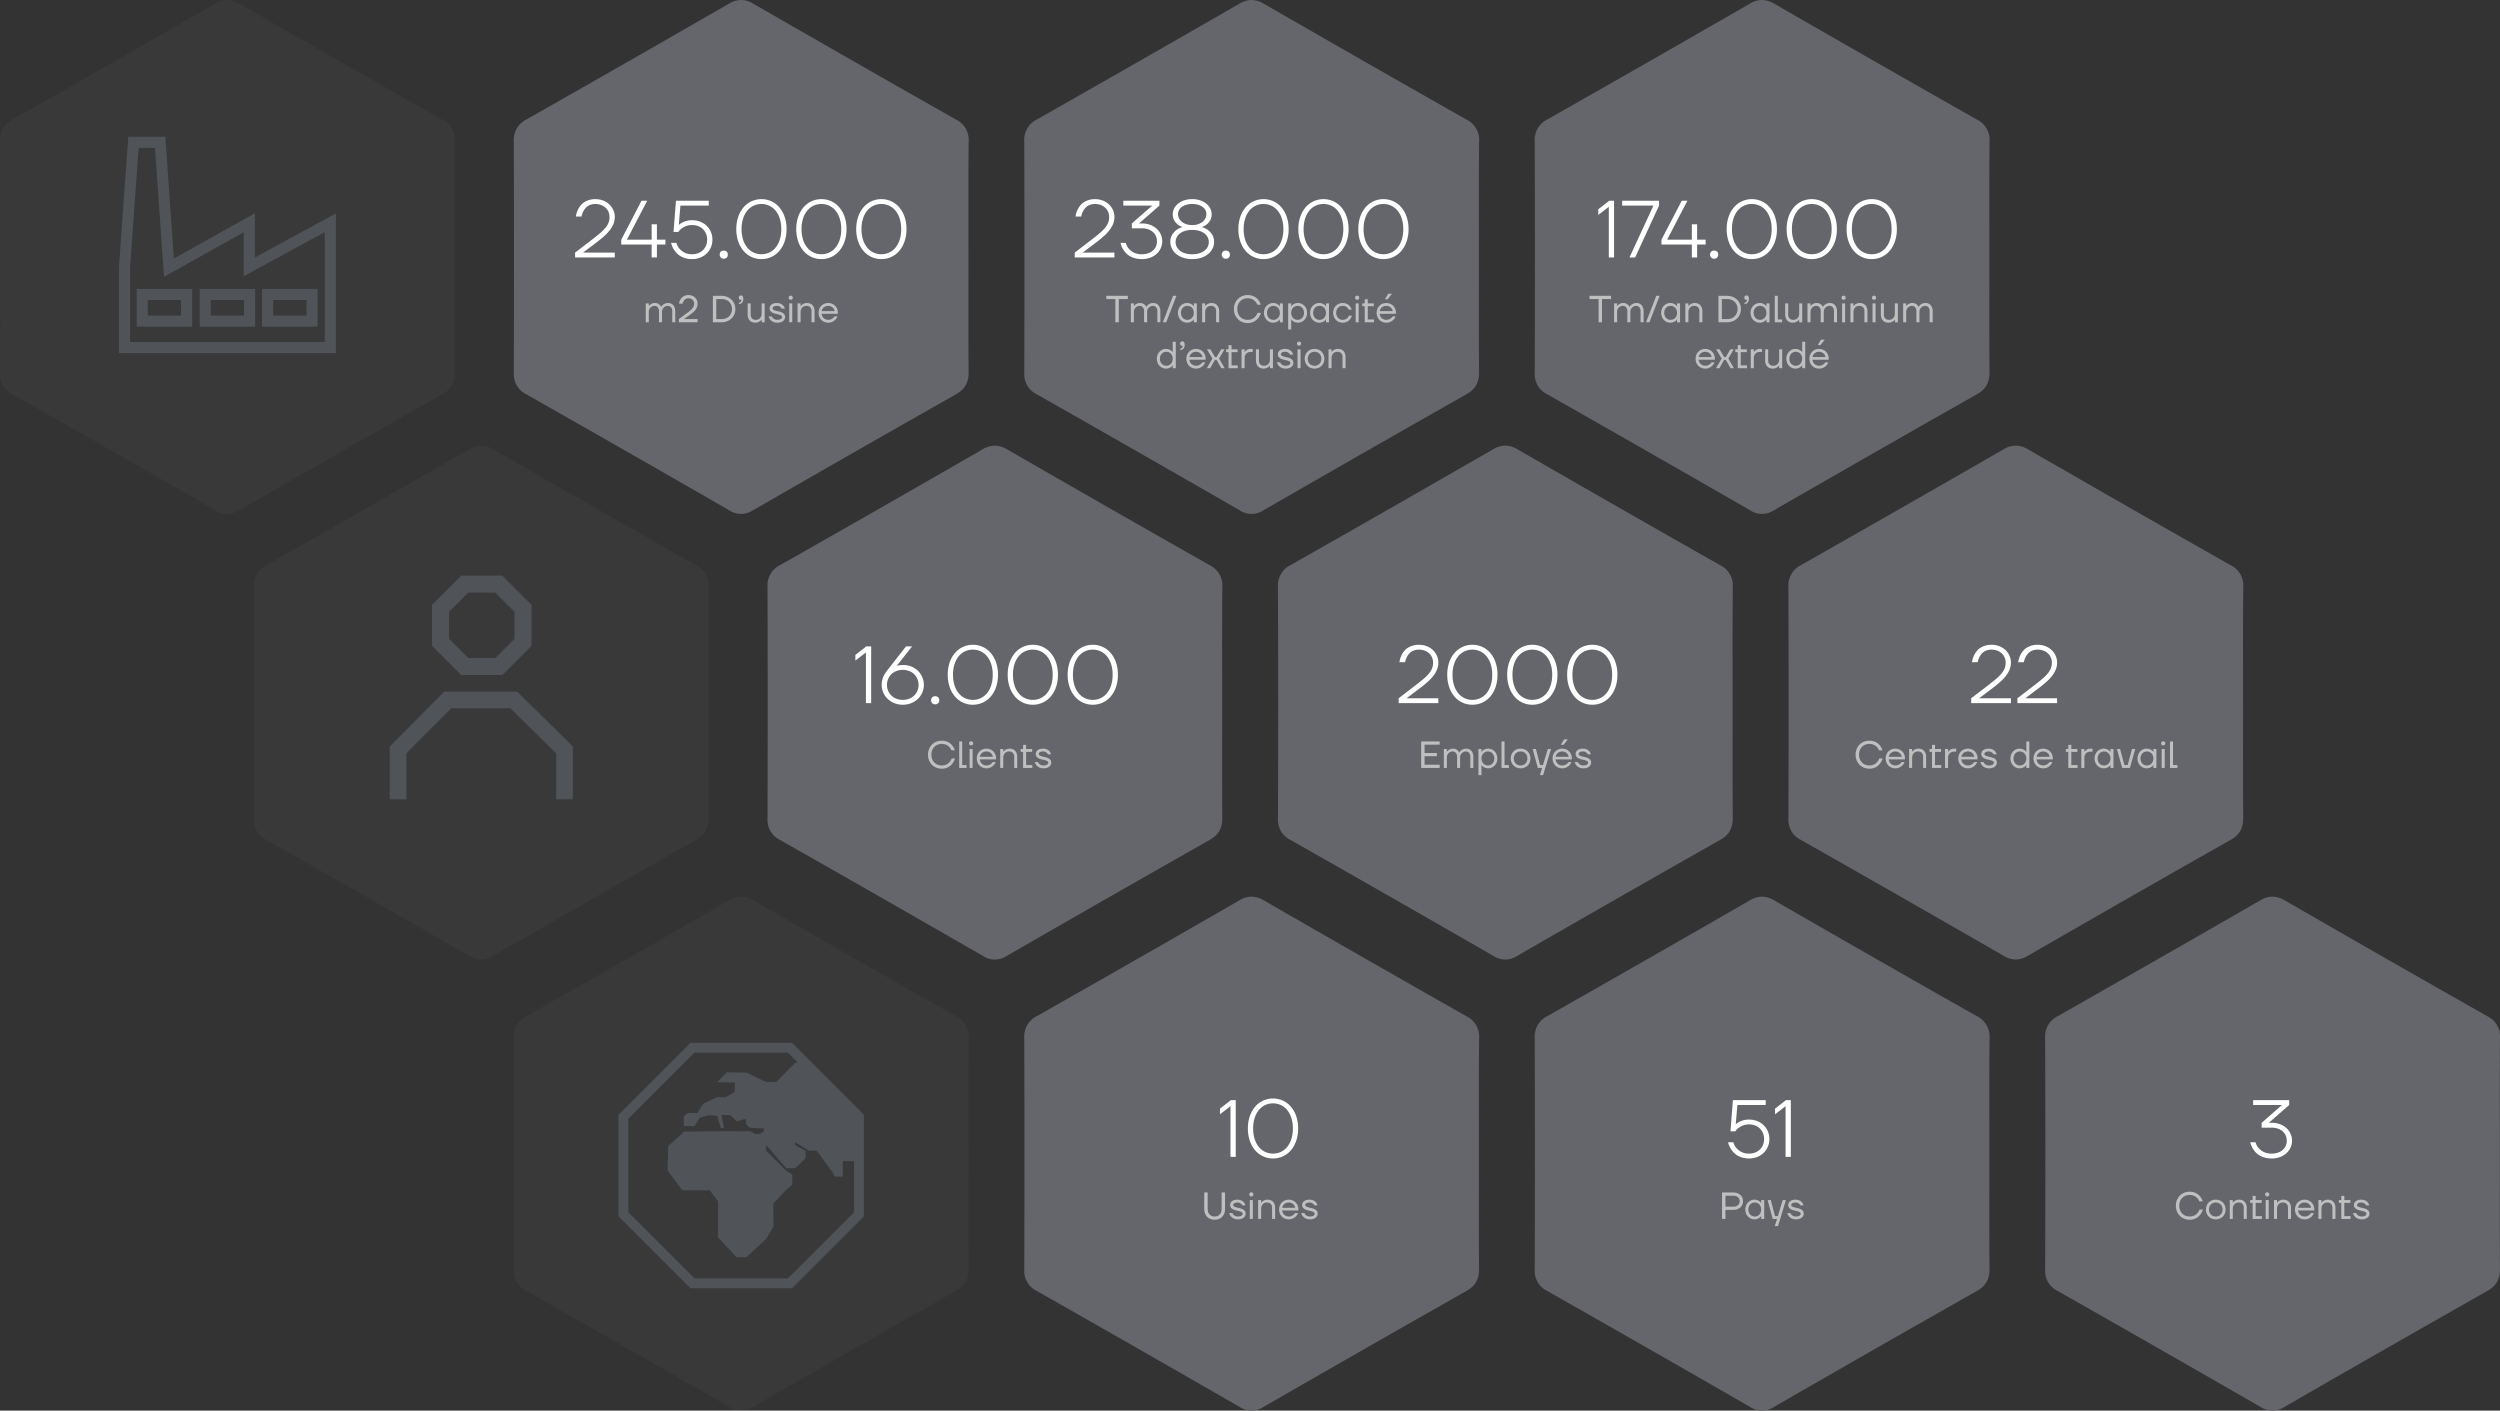 <svg xmlns="http://www.w3.org/2000/svg" width="925.655" height="522.283" viewBox="0 0 925.655 522.283">
  <rect x="0" y="0" width="925.655" height="522.283" fill="#333333" stroke="none"/>
  <g id="Grupo_7756" data-name="Grupo 7756" transform="translate(-16.672 -32.858)">
    <path id="Trazado_12367" data-name="Trazado 12367" d="M79.842,188.986C54.12,174.179,28.778,159.692,4.519,145.928a8.179,8.179,0,0,1-4.508-7.881C.1,107.26.095,79.234,0,52.369a8.432,8.432,0,0,1,4.761-8.191C29.1,30.38,54.311,15.967,79.7,1.335A8.72,8.72,0,0,1,84.15,0a9.041,9.041,0,0,1,4.589,1.4c25.854,14.9,51.065,29.315,74.932,42.839a8.373,8.373,0,0,1,4.741,8.2c-.107,10.606-.092,21.4-.078,31.835.006,3.671.011,7.468.011,11.2,0,3.669,0,7.4-.008,11.007-.012,10.215-.025,20.777.061,31.16.023,2.808-.5,5.988-4.573,8.289C141.094,158.8,117.16,172.474,88.5,188.976a7.855,7.855,0,0,1-8.661.009Z" transform="translate(206.915 32.859)" fill="#64666b"/>
    <path id="Trazado_12368" data-name="Trazado 12368" d="M.9-1.8,7.35-6.75q1.68-1.29,2.88-2.325a15.819,15.819,0,0,0,1.965-1.98,6.736,6.736,0,0,0,1.11-1.875A5.914,5.914,0,0,0,13.65-15a4.724,4.724,0,0,0-.375-1.89,4.478,4.478,0,0,0-1.065-1.515,5.072,5.072,0,0,0-1.665-1.02A5.929,5.929,0,0,0,8.4-19.8a5.3,5.3,0,0,0-1.5.195,4.735,4.735,0,0,0-1.185.525,4.173,4.173,0,0,0-.9.75,5.749,5.749,0,0,0-.645.87,6.675,6.675,0,0,0-.87,2.31H1.2a8.288,8.288,0,0,1,1.11-3.21A7.758,7.758,0,0,1,3.2-19.545,5.494,5.494,0,0,1,4.47-20.58,7.345,7.345,0,0,1,6.2-21.315,7.859,7.859,0,0,1,8.4-21.6a7.841,7.841,0,0,1,2.9.525,6.95,6.95,0,0,1,2.28,1.425,6.627,6.627,0,0,1,1.485,2.1A6.143,6.143,0,0,1,15.6-15a6.8,6.8,0,0,1-.48,2.55,9.681,9.681,0,0,1-1.35,2.325,17.063,17.063,0,0,1-2.085,2.22Q10.47-6.81,9-5.7L4.2-2.07l-.3.21v.09l.3-.03H15.6V0H.9Zm28.35-3H18V-6.6L25.5-21h2.1L20.1-6.6h9.15v-5.7H31.2v5.7h3.15v1.8H31.2V0H29.25Zm15,5.4A9.091,9.091,0,0,1,42.015.345,7.8,7.8,0,0,1,40.23-.33a6.641,6.641,0,0,1-1.365-.96A7.881,7.881,0,0,1,37.86-2.4a8.3,8.3,0,0,1-1.41-3H38.4a5.6,5.6,0,0,0,1.11,2.1,6.772,6.772,0,0,0,1.8,1.44,5.817,5.817,0,0,0,2.94.66,6.046,6.046,0,0,0,2.25-.405A5.237,5.237,0,0,0,48.255-2.73,5.029,5.029,0,0,0,49.4-4.44a5.651,5.651,0,0,0,.4-2.16,5.651,5.651,0,0,0-.4-2.16,5.029,5.029,0,0,0-1.14-1.71A5.237,5.237,0,0,0,46.5-11.6a6.046,6.046,0,0,0-2.25-.4,6.044,6.044,0,0,0-2.325.4,6.541,6.541,0,0,0-1.575.885,4.475,4.475,0,0,0-1.2,1.26h-1.8L38.25-21H50.4v1.8H39.9l-.6,7.17V-12a4.554,4.554,0,0,1,1.23-.9,8.206,8.206,0,0,1,1.53-.615,7.508,7.508,0,0,1,2.19-.285,7.966,7.966,0,0,1,3,.555,7.288,7.288,0,0,1,2.385,1.53,6.912,6.912,0,0,1,1.56,2.28A7.168,7.168,0,0,1,51.75-6.6a7.168,7.168,0,0,1-.555,2.835,6.912,6.912,0,0,1-1.56,2.28A7.288,7.288,0,0,1,47.25.045,7.966,7.966,0,0,1,44.25.6ZM55.95.45A1.45,1.45,0,0,1,54.855.03a1.491,1.491,0,0,1-.405-1.08,1.48,1.48,0,0,1,.405-1.1,1.48,1.48,0,0,1,1.095-.4,1.48,1.48,0,0,1,1.1.4,1.48,1.48,0,0,1,.4,1.1,1.48,1.48,0,0,1-.4,1.095A1.48,1.48,0,0,1,55.95.45ZM69.9.6a8.686,8.686,0,0,1-3.615-.765A8.584,8.584,0,0,1,63.33-2.37a10.726,10.726,0,0,1-1.995-3.5A13.7,13.7,0,0,1,60.6-10.5a13.7,13.7,0,0,1,.735-4.635A10.726,10.726,0,0,1,63.33-18.63a8.584,8.584,0,0,1,2.955-2.2A8.686,8.686,0,0,1,69.9-21.6a8.686,8.686,0,0,1,3.615.765,8.584,8.584,0,0,1,2.955,2.2,10.726,10.726,0,0,1,1.995,3.495A13.7,13.7,0,0,1,79.2-10.5a13.7,13.7,0,0,1-.735,4.635,10.726,10.726,0,0,1-1.995,3.5A8.584,8.584,0,0,1,73.515-.165,8.686,8.686,0,0,1,69.9.6Zm0-1.8a6.764,6.764,0,0,0,2.865-.615A6.686,6.686,0,0,0,75.09-3.6a8.784,8.784,0,0,0,1.575-2.91,12.5,12.5,0,0,0,.585-3.99,12.5,12.5,0,0,0-.585-3.99A8.784,8.784,0,0,0,75.09-17.4a6.686,6.686,0,0,0-2.325-1.785A6.765,6.765,0,0,0,69.9-19.8a6.764,6.764,0,0,0-2.865.615A6.686,6.686,0,0,0,64.71-17.4a8.784,8.784,0,0,0-1.575,2.91,12.5,12.5,0,0,0-.585,3.99,12.5,12.5,0,0,0,.585,3.99A8.784,8.784,0,0,0,64.71-3.6a6.686,6.686,0,0,0,2.325,1.785A6.764,6.764,0,0,0,69.9-1.2ZM92.1.6a8.686,8.686,0,0,1-3.615-.765A8.584,8.584,0,0,1,85.53-2.37a10.726,10.726,0,0,1-1.995-3.5A13.7,13.7,0,0,1,82.8-10.5a13.7,13.7,0,0,1,.735-4.635A10.726,10.726,0,0,1,85.53-18.63a8.584,8.584,0,0,1,2.955-2.2A8.686,8.686,0,0,1,92.1-21.6a8.686,8.686,0,0,1,3.615.765,8.584,8.584,0,0,1,2.955,2.2,10.726,10.726,0,0,1,2,3.495A13.7,13.7,0,0,1,101.4-10.5a13.7,13.7,0,0,1-.735,4.635,10.726,10.726,0,0,1-2,3.5A8.584,8.584,0,0,1,95.715-.165,8.686,8.686,0,0,1,92.1.6Zm0-1.8a6.765,6.765,0,0,0,2.865-.615A6.686,6.686,0,0,0,97.29-3.6a8.784,8.784,0,0,0,1.575-2.91,12.5,12.5,0,0,0,.585-3.99,12.5,12.5,0,0,0-.585-3.99A8.784,8.784,0,0,0,97.29-17.4a6.686,6.686,0,0,0-2.325-1.785A6.765,6.765,0,0,0,92.1-19.8a6.764,6.764,0,0,0-2.865.615A6.686,6.686,0,0,0,86.91-17.4a8.784,8.784,0,0,0-1.575,2.91,12.5,12.5,0,0,0-.585,3.99,12.5,12.5,0,0,0,.585,3.99A8.784,8.784,0,0,0,86.91-3.6a6.686,6.686,0,0,0,2.325,1.785A6.764,6.764,0,0,0,92.1-1.2ZM114.3.6a8.686,8.686,0,0,1-3.615-.765A8.584,8.584,0,0,1,107.73-2.37a10.726,10.726,0,0,1-1.995-3.5A13.7,13.7,0,0,1,105-10.5a13.7,13.7,0,0,1,.735-4.635,10.726,10.726,0,0,1,1.995-3.495,8.584,8.584,0,0,1,2.955-2.2A8.686,8.686,0,0,1,114.3-21.6a8.686,8.686,0,0,1,3.615.765,8.584,8.584,0,0,1,2.955,2.2,10.726,10.726,0,0,1,2,3.495A13.7,13.7,0,0,1,123.6-10.5a13.7,13.7,0,0,1-.735,4.635,10.726,10.726,0,0,1-2,3.5,8.584,8.584,0,0,1-2.955,2.205A8.686,8.686,0,0,1,114.3.6Zm0-1.8a6.765,6.765,0,0,0,2.865-.615A6.686,6.686,0,0,0,119.49-3.6a8.784,8.784,0,0,0,1.575-2.91,12.5,12.5,0,0,0,.585-3.99,12.5,12.5,0,0,0-.585-3.99,8.784,8.784,0,0,0-1.575-2.91,6.686,6.686,0,0,0-2.325-1.785A6.765,6.765,0,0,0,114.3-19.8a6.764,6.764,0,0,0-2.865.615A6.686,6.686,0,0,0,109.11-17.4a8.784,8.784,0,0,0-1.575,2.91,12.5,12.5,0,0,0-.585,3.99,12.5,12.5,0,0,0,.585,3.99A8.784,8.784,0,0,0,109.11-3.6a6.686,6.686,0,0,0,2.325,1.785A6.764,6.764,0,0,0,114.3-1.2Z" transform="translate(228.701 128.193)" fill="#fff"/>
    <path id="_0000000000000000" data-name="0000000000000000" d="M31.775,6h1.12V7.05h.014a2.064,2.064,0,0,1,.518-.588,3.165,3.165,0,0,1,.714-.413A2.663,2.663,0,0,1,35.2,5.86a2.318,2.318,0,0,1,1.057.217,2.7,2.7,0,0,1,.693.483,2.43,2.43,0,0,1,.49.7h.07a2.612,2.612,0,0,1,.588-.7,3.2,3.2,0,0,1,.8-.483,2.97,2.97,0,0,1,1.2-.217,2.578,2.578,0,0,1,1.022.2,2.311,2.311,0,0,1,.826.6A2.809,2.809,0,0,1,42.5,7.6a3.783,3.783,0,0,1,.2,1.267V13h-1.12V8.94a2.177,2.177,0,0,0-.469-1.519,1.569,1.569,0,0,0-1.211-.511,1.877,1.877,0,0,0-.8.175,2.323,2.323,0,0,0-.672.469,2.167,2.167,0,0,0-.462.686,2.11,2.11,0,0,0-.168.84V13h-1.12V8.94a2.181,2.181,0,0,0-.469-1.512,1.559,1.559,0,0,0-1.211-.518,1.877,1.877,0,0,0-.8.175,2.323,2.323,0,0,0-.672.469,2.167,2.167,0,0,0-.462.686,2.11,2.11,0,0,0-.168.84V13h-1.12Zm12.25,5.81,3.22-2.38q.6-.448,1.064-.84a5.5,5.5,0,0,0,.77-.784,2.971,2.971,0,0,0,.462-.812,2.666,2.666,0,0,0,.154-.924,1.923,1.923,0,0,0-.581-1.4,1.9,1.9,0,0,0-.658-.413A2.4,2.4,0,0,0,47.6,4.11a1.911,1.911,0,0,0-1.141.308,2.385,2.385,0,0,0-.651.672,3.02,3.02,0,0,0-.378.98H44.1a3.826,3.826,0,0,1,.987-2.149,2.738,2.738,0,0,1,.616-.5,3.526,3.526,0,0,1,.826-.357A3.747,3.747,0,0,1,47.6,2.92a3.659,3.659,0,0,1,1.351.245,3.184,3.184,0,0,1,1.064.672,3.13,3.13,0,0,1,.693,1,3.031,3.031,0,0,1,.252,1.232,3.642,3.642,0,0,1-.21,1.26,4.076,4.076,0,0,1-.595,1.078,6.473,6.473,0,0,1-.91.959q-.525.455-1.155.9l-2.03,1.442-.14.084v.028l.126-.014h4.914V13h-6.93Zm12.6-8.61h3.22a5.418,5.418,0,0,1,2.044.378,5.038,5.038,0,0,1,1.624,1.036,4.612,4.612,0,0,1,1.064,1.554A4.919,4.919,0,0,1,64.955,8.1a4.919,4.919,0,0,1-.378,1.932,4.612,4.612,0,0,1-1.064,1.554,5.038,5.038,0,0,1-1.624,1.036A5.418,5.418,0,0,1,59.845,13h-3.22Zm3.22,8.61a4.341,4.341,0,0,0,1.575-.273,3.445,3.445,0,0,0,1.995-1.946,3.874,3.874,0,0,0,.28-1.491,3.874,3.874,0,0,0-.28-1.491A3.445,3.445,0,0,0,61.42,4.663a4.341,4.341,0,0,0-1.575-.273h-1.96v7.42Zm6.44-6.09a.834.834,0,0,0,.84-.91V4.6a.178.178,0,0,1-.084.042.823.823,0,0,1-.2.028.587.587,0,0,1-.448-.2.751.751,0,0,1-.182-.532.87.87,0,0,1,.238-.644.816.816,0,0,1,.6-.238.749.749,0,0,1,.6.287,1.54,1.54,0,0,1,.238.973,2.058,2.058,0,0,1-.434,1.428,1.7,1.7,0,0,1-1.176.532Zm6.02,7.42a3.122,3.122,0,0,1-1.148-.2,2.361,2.361,0,0,1-.882-.6,2.775,2.775,0,0,1-.567-.945,3.664,3.664,0,0,1-.2-1.267V6h1.12v4.06a2.016,2.016,0,0,0,.525,1.54,1.92,1.92,0,0,0,1.365.49,2.317,2.317,0,0,0,.875-.161,1.894,1.894,0,0,0,.686-.469,2.221,2.221,0,0,0,.448-.728,2.644,2.644,0,0,0,.161-.952V6H75.8v7h-1.12V11.95h-.014a2.291,2.291,0,0,1-.56.6,2.93,2.93,0,0,1-.728.406A2.862,2.862,0,0,1,72.3,13.14Zm8.19,0a3.953,3.953,0,0,1-.924-.1,3.418,3.418,0,0,1-.728-.259,2.769,2.769,0,0,1-.567-.371,3.083,3.083,0,0,1-1-1.582h1.19a1.786,1.786,0,0,0,.406.63,2.438,2.438,0,0,0,.623.434,2.872,2.872,0,0,0,2.352-.119.92.92,0,0,0,.4-.735.614.614,0,0,0-.343-.56,3.7,3.7,0,0,0-.854-.336q-.511-.14-1.113-.266a5.1,5.1,0,0,1-1.113-.364,2.545,2.545,0,0,1-.854-.63,1.56,1.56,0,0,1-.343-1.064A1.722,1.722,0,0,1,78.3,6.448a2.639,2.639,0,0,1,.833-.427,3.752,3.752,0,0,1,1.155-.161,3.819,3.819,0,0,1,.875.091,3.281,3.281,0,0,1,.686.238,2.533,2.533,0,0,1,.525.336,3.415,3.415,0,0,1,.392.385,3.017,3.017,0,0,1,.532,1.05H82.1a1.744,1.744,0,0,0-.364-.518,1.957,1.957,0,0,0-.553-.364,2.122,2.122,0,0,0-.9-.168,2.508,2.508,0,0,0-.686.084,1.6,1.6,0,0,0-.483.217.921.921,0,0,0-.28.294.638.638,0,0,0-.091.315.614.614,0,0,0,.343.56,3.7,3.7,0,0,0,.854.336q.511.14,1.113.266a5.1,5.1,0,0,1,1.113.364,2.5,2.5,0,0,1,.854.637,1.565,1.565,0,0,1,.343,1.057,1.817,1.817,0,0,1-.182.8,1.953,1.953,0,0,1-.546.672,2.707,2.707,0,0,1-.9.462A4.15,4.15,0,0,1,80.495,13.14ZM84.9,6h1.12v7H84.9Zm.56-1.33a.765.765,0,0,1-.77-.77.77.77,0,1,1,1.316.546A.743.743,0,0,1,85.465,4.67ZM87.985,6H89.1V7.05h.014a2.172,2.172,0,0,1,.546-.588,3.052,3.052,0,0,1,.735-.413,2.821,2.821,0,0,1,1.085-.189,3.122,3.122,0,0,1,1.148.2,2.361,2.361,0,0,1,.882.6,2.775,2.775,0,0,1,.567.945,3.664,3.664,0,0,1,.2,1.267V13h-1.12V8.94A2.016,2.016,0,0,0,92.64,7.4a1.92,1.92,0,0,0-1.365-.49,2.317,2.317,0,0,0-.875.161,1.894,1.894,0,0,0-.686.469,2.205,2.205,0,0,0-.448.735,2.66,2.66,0,0,0-.161.945V13h-1.12Zm11.34,7.14a3.653,3.653,0,0,1-1.414-.273,3.4,3.4,0,0,1-1.134-.756,3.5,3.5,0,0,1-.749-1.155,4.019,4.019,0,0,1,0-2.912,3.5,3.5,0,0,1,.749-1.155,3.4,3.4,0,0,1,1.134-.756,3.8,3.8,0,0,1,2.828,0,3.392,3.392,0,0,1,1.883,1.883,3.653,3.653,0,0,1,.273,1.414v.42h-6.02a2.635,2.635,0,0,0,.266.9,2.45,2.45,0,0,0,.532.707,2.4,2.4,0,0,0,.749.462,2.444,2.444,0,0,0,.9.168,2.579,2.579,0,0,0,1.064-.2,3.014,3.014,0,0,0,.714-.434,2.3,2.3,0,0,0,.532-.63h1.12a3.615,3.615,0,0,1-.714,1.162,4.155,4.155,0,0,1-1.064.791A3.435,3.435,0,0,1,99.325,13.14Zm2.38-4.27a2.279,2.279,0,0,0-.245-.749,2.139,2.139,0,0,0-.5-.623,2.457,2.457,0,0,0-.721-.427,2.692,2.692,0,0,0-1.834,0,2.558,2.558,0,0,0-.728.427,2.187,2.187,0,0,0-.511.623,2.438,2.438,0,0,0-.266.749Z" transform="translate(223.996 139.193)" fill="#bfbfbf"/>
    <path id="Trazado_12369" data-name="Trazado 12369" d="M79.842,188.986C54.12,174.179,28.778,159.692,4.519,145.928a8.179,8.179,0,0,1-4.508-7.881C.1,107.26.095,79.234,0,52.369a8.432,8.432,0,0,1,4.761-8.191C29.1,30.38,54.311,15.967,79.7,1.335A8.72,8.72,0,0,1,84.15,0a9.041,9.041,0,0,1,4.589,1.4c25.854,14.9,51.065,29.315,74.932,42.839a8.373,8.373,0,0,1,4.741,8.2c-.107,10.606-.092,21.4-.078,31.835.006,3.671.011,7.468.011,11.2,0,3.669,0,7.4-.008,11.007-.012,10.215-.025,20.777.061,31.16.023,2.808-.5,5.988-4.573,8.289C141.094,158.8,117.16,172.474,88.5,188.976a7.855,7.855,0,0,1-8.661.009Z" transform="translate(395.915 32.859)" fill="#64666b"/>
    <path id="Trazado_12370" data-name="Trazado 12370" d="M.9-1.8,7.35-6.75q1.68-1.29,2.88-2.325a15.819,15.819,0,0,0,1.965-1.98,6.736,6.736,0,0,0,1.11-1.875A5.914,5.914,0,0,0,13.65-15a4.724,4.724,0,0,0-.375-1.89,4.478,4.478,0,0,0-1.065-1.515,5.072,5.072,0,0,0-1.665-1.02A5.929,5.929,0,0,0,8.4-19.8a5.3,5.3,0,0,0-1.5.195,4.735,4.735,0,0,0-1.185.525,4.173,4.173,0,0,0-.9.75,5.749,5.749,0,0,0-.645.87,6.675,6.675,0,0,0-.87,2.31H1.2a8.288,8.288,0,0,1,1.11-3.21A7.758,7.758,0,0,1,3.2-19.545,5.494,5.494,0,0,1,4.47-20.58,7.345,7.345,0,0,1,6.2-21.315,7.859,7.859,0,0,1,8.4-21.6a7.841,7.841,0,0,1,2.9.525,6.95,6.95,0,0,1,2.28,1.425,6.627,6.627,0,0,1,1.485,2.1A6.143,6.143,0,0,1,15.6-15a6.8,6.8,0,0,1-.48,2.55,9.681,9.681,0,0,1-1.35,2.325,17.063,17.063,0,0,1-2.085,2.22Q10.47-6.81,9-5.7L4.2-2.07l-.3.21v.09l.3-.03H15.6V0H.9ZM25.8.6A9.737,9.737,0,0,1,23.475.345,8.325,8.325,0,0,1,21.63-.33a6.354,6.354,0,0,1-1.4-.96A7.881,7.881,0,0,1,19.23-2.4a7.925,7.925,0,0,1-1.38-3H19.8a5.263,5.263,0,0,0,1.08,2.1,6.637,6.637,0,0,0,1.83,1.44,6.27,6.27,0,0,0,3.09.66,6.791,6.791,0,0,0,2.325-.375A5.3,5.3,0,0,0,29.88-2.6a4.3,4.3,0,0,0,1.1-1.515A4.724,4.724,0,0,0,31.35-6a4.724,4.724,0,0,0-.375-1.89,4.3,4.3,0,0,0-1.1-1.515,5.3,5.3,0,0,0-1.755-1.02A6.791,6.791,0,0,0,25.8-10.8H22.05v-1.8l7.5-6.57v-.03H18.9V-21H32.25v1.8l-7.2,6.3-.3.24v.06H25.8a8.544,8.544,0,0,1,3.06.525,7.381,7.381,0,0,1,2.37,1.425,6.314,6.314,0,0,1,1.53,2.1A6.143,6.143,0,0,1,33.3-6a6.143,6.143,0,0,1-.54,2.55,6.314,6.314,0,0,1-1.53,2.1A7.381,7.381,0,0,1,28.86.075,8.544,8.544,0,0,1,25.8.6ZM44.4.6A10.323,10.323,0,0,1,40.98.075a8,8,0,0,1-2.535-1.4,6.1,6.1,0,0,1-1.59-2.01A5.351,5.351,0,0,1,36.3-5.7a4.99,4.99,0,0,1,.675-2.715A6.328,6.328,0,0,1,38.46-10.1a5.87,5.87,0,0,1,1.515-.87q.705-.255.8-.285v-.03q-.03,0-.6-.225a4.764,4.764,0,0,1-1.23-.765,5.4,5.4,0,0,1-1.2-1.455,4.52,4.52,0,0,1-.54-2.325,4.571,4.571,0,0,1,.495-2.07,5.543,5.543,0,0,1,1.425-1.77,7.138,7.138,0,0,1,2.265-1.245A9.132,9.132,0,0,1,44.4-21.6a9.132,9.132,0,0,1,3.015.465A7.138,7.138,0,0,1,49.68-19.89,5.543,5.543,0,0,1,51.1-18.12a4.571,4.571,0,0,1,.495,2.07,4.405,4.405,0,0,1-.555,2.34A5.4,5.4,0,0,1,49.8-12.27a6.032,6.032,0,0,1-1.8.99v.03a7.109,7.109,0,0,1,2.25,1.08,6.64,6.64,0,0,1,1.545,1.71A4.959,4.959,0,0,1,52.5-5.7a5.351,5.351,0,0,1-.555,2.37,6.1,6.1,0,0,1-1.59,2.01A8,8,0,0,1,47.82.075,10.323,10.323,0,0,1,44.4.6Zm0-1.8a8.892,8.892,0,0,0,2.67-.36,5.8,5.8,0,0,0,1.92-.99,4.184,4.184,0,0,0,1.17-1.44,3.893,3.893,0,0,0,.39-1.71,3.893,3.893,0,0,0-.39-1.71,4.184,4.184,0,0,0-1.17-1.44,5.8,5.8,0,0,0-1.92-.99,8.893,8.893,0,0,0-2.67-.36,8.892,8.892,0,0,0-2.67.36,5.8,5.8,0,0,0-1.92.99,4.184,4.184,0,0,0-1.17,1.44,3.893,3.893,0,0,0-.39,1.71,3.893,3.893,0,0,0,.39,1.71,4.184,4.184,0,0,0,1.17,1.44,5.8,5.8,0,0,0,1.92.99A8.892,8.892,0,0,0,44.4-1.2Zm0-10.8a6.653,6.653,0,0,0,2.28-.36,5.231,5.231,0,0,0,1.65-.93,3.743,3.743,0,0,0,.99-1.305,3.531,3.531,0,0,0,.33-1.455,3.235,3.235,0,0,0-.33-1.41,3.323,3.323,0,0,0-.99-1.2,5.308,5.308,0,0,0-1.65-.825A7.523,7.523,0,0,0,44.4-19.8a7.523,7.523,0,0,0-2.28.315,5.308,5.308,0,0,0-1.65.825,3.323,3.323,0,0,0-.99,1.2,3.235,3.235,0,0,0-.33,1.41,3.531,3.531,0,0,0,.33,1.455,3.743,3.743,0,0,0,.99,1.305,5.23,5.23,0,0,0,1.65.93A6.653,6.653,0,0,0,44.4-12ZM56.85.45A1.45,1.45,0,0,1,55.755.03a1.491,1.491,0,0,1-.405-1.08,1.48,1.48,0,0,1,.405-1.1,1.48,1.48,0,0,1,1.095-.4,1.48,1.48,0,0,1,1.1.4,1.48,1.48,0,0,1,.4,1.1,1.48,1.48,0,0,1-.4,1.095A1.48,1.48,0,0,1,56.85.45ZM70.8.6a8.686,8.686,0,0,1-3.615-.765A8.584,8.584,0,0,1,64.23-2.37a10.726,10.726,0,0,1-2-3.5A13.7,13.7,0,0,1,61.5-10.5a13.7,13.7,0,0,1,.735-4.635,10.726,10.726,0,0,1,2-3.495,8.584,8.584,0,0,1,2.955-2.2A8.686,8.686,0,0,1,70.8-21.6a8.686,8.686,0,0,1,3.615.765,8.584,8.584,0,0,1,2.955,2.2,10.726,10.726,0,0,1,2,3.495A13.7,13.7,0,0,1,80.1-10.5a13.7,13.7,0,0,1-.735,4.635,10.726,10.726,0,0,1-2,3.5A8.584,8.584,0,0,1,74.415-.165,8.686,8.686,0,0,1,70.8.6Zm0-1.8a6.764,6.764,0,0,0,2.865-.615A6.686,6.686,0,0,0,75.99-3.6a8.784,8.784,0,0,0,1.575-2.91,12.5,12.5,0,0,0,.585-3.99,12.5,12.5,0,0,0-.585-3.99A8.784,8.784,0,0,0,75.99-17.4a6.686,6.686,0,0,0-2.325-1.785A6.765,6.765,0,0,0,70.8-19.8a6.765,6.765,0,0,0-2.865.615A6.686,6.686,0,0,0,65.61-17.4a8.784,8.784,0,0,0-1.575,2.91,12.5,12.5,0,0,0-.585,3.99,12.5,12.5,0,0,0,.585,3.99A8.784,8.784,0,0,0,65.61-3.6a6.686,6.686,0,0,0,2.325,1.785A6.765,6.765,0,0,0,70.8-1.2ZM93,.6a8.686,8.686,0,0,1-3.615-.765A8.584,8.584,0,0,1,86.43-2.37a10.726,10.726,0,0,1-1.995-3.5A13.7,13.7,0,0,1,83.7-10.5a13.7,13.7,0,0,1,.735-4.635A10.726,10.726,0,0,1,86.43-18.63a8.584,8.584,0,0,1,2.955-2.2A8.686,8.686,0,0,1,93-21.6a8.686,8.686,0,0,1,3.615.765,8.584,8.584,0,0,1,2.955,2.2,10.726,10.726,0,0,1,1.995,3.495A13.7,13.7,0,0,1,102.3-10.5a13.7,13.7,0,0,1-.735,4.635,10.726,10.726,0,0,1-1.995,3.5A8.584,8.584,0,0,1,96.615-.165,8.686,8.686,0,0,1,93,.6Zm0-1.8a6.765,6.765,0,0,0,2.865-.615A6.687,6.687,0,0,0,98.19-3.6a8.784,8.784,0,0,0,1.575-2.91,12.5,12.5,0,0,0,.585-3.99,12.5,12.5,0,0,0-.585-3.99A8.784,8.784,0,0,0,98.19-17.4a6.687,6.687,0,0,0-2.325-1.785A6.765,6.765,0,0,0,93-19.8a6.764,6.764,0,0,0-2.865.615A6.686,6.686,0,0,0,87.81-17.4a8.784,8.784,0,0,0-1.575,2.91,12.5,12.5,0,0,0-.585,3.99,12.5,12.5,0,0,0,.585,3.99A8.784,8.784,0,0,0,87.81-3.6a6.686,6.686,0,0,0,2.325,1.785A6.764,6.764,0,0,0,93-1.2ZM115.2.6a8.686,8.686,0,0,1-3.615-.765A8.584,8.584,0,0,1,108.63-2.37a10.726,10.726,0,0,1-1.995-3.5A13.7,13.7,0,0,1,105.9-10.5a13.7,13.7,0,0,1,.735-4.635,10.726,10.726,0,0,1,1.995-3.495,8.584,8.584,0,0,1,2.955-2.2A8.686,8.686,0,0,1,115.2-21.6a8.686,8.686,0,0,1,3.615.765,8.584,8.584,0,0,1,2.955,2.2,10.726,10.726,0,0,1,1.995,3.495A13.7,13.7,0,0,1,124.5-10.5a13.7,13.7,0,0,1-.735,4.635,10.726,10.726,0,0,1-1.995,3.5,8.584,8.584,0,0,1-2.955,2.205A8.686,8.686,0,0,1,115.2.6Zm0-1.8a6.765,6.765,0,0,0,2.865-.615A6.687,6.687,0,0,0,120.39-3.6a8.784,8.784,0,0,0,1.575-2.91,12.5,12.5,0,0,0,.585-3.99,12.5,12.5,0,0,0-.585-3.99,8.784,8.784,0,0,0-1.575-2.91,6.687,6.687,0,0,0-2.325-1.785A6.765,6.765,0,0,0,115.2-19.8a6.764,6.764,0,0,0-2.865.615A6.686,6.686,0,0,0,110.01-17.4a8.784,8.784,0,0,0-1.575,2.91,12.5,12.5,0,0,0-.585,3.99,12.5,12.5,0,0,0,.585,3.99A8.784,8.784,0,0,0,110.01-3.6a6.686,6.686,0,0,0,2.325,1.785A6.764,6.764,0,0,0,115.2-1.2Z" transform="translate(413.701 128.193)" fill="#fff"/>
    <path id="_0000000000000000-2" data-name="0000000000000000" d="M16.655,4.39h-3.36V3.2h7.98V4.39h-3.36V13h-1.26ZM22.395,6h1.12V7.05h.014a2.064,2.064,0,0,1,.518-.588,3.165,3.165,0,0,1,.714-.413,2.663,2.663,0,0,1,1.064-.189,2.318,2.318,0,0,1,1.057.217,2.7,2.7,0,0,1,.693.483,2.43,2.43,0,0,1,.49.7h.07a2.611,2.611,0,0,1,.588-.7,3.2,3.2,0,0,1,.8-.483,2.97,2.97,0,0,1,1.2-.217,2.578,2.578,0,0,1,1.022.2,2.311,2.311,0,0,1,.826.6,2.809,2.809,0,0,1,.546.945,3.783,3.783,0,0,1,.2,1.267V13h-1.12V8.94a2.177,2.177,0,0,0-.469-1.519,1.569,1.569,0,0,0-1.211-.511,1.877,1.877,0,0,0-.8.175,2.323,2.323,0,0,0-.672.469,2.167,2.167,0,0,0-.462.686,2.11,2.11,0,0,0-.168.84V13h-1.12V8.94a2.181,2.181,0,0,0-.469-1.512,1.559,1.559,0,0,0-1.211-.518,1.877,1.877,0,0,0-.8.175,2.323,2.323,0,0,0-.672.469,2.167,2.167,0,0,0-.462.686,2.11,2.11,0,0,0-.168.84V13h-1.12ZM38,3.2h1.26L35.485,13h-1.26Zm5.18,9.94a3.13,3.13,0,0,1-1.3-.273,3.384,3.384,0,0,1-1.071-.756,3.528,3.528,0,0,1-.728-1.155,4.118,4.118,0,0,1,0-2.912,3.528,3.528,0,0,1,.728-1.155,3.384,3.384,0,0,1,1.071-.756,3.13,3.13,0,0,1,1.3-.273,3.055,3.055,0,0,1,1.162.2,3.244,3.244,0,0,1,.777.434,2,2,0,0,1,.434.441l.133.2H45.7V6h1.12v7H45.7V11.88h-.014l-.133.2a1.891,1.891,0,0,1-.434.434,3.413,3.413,0,0,1-.777.427A3.055,3.055,0,0,1,43.185,13.14Zm.14-1.05a2.324,2.324,0,0,0,.938-.189,2.268,2.268,0,0,0,.756-.532,2.47,2.47,0,0,0,.5-.819,3.12,3.12,0,0,0,0-2.1,2.47,2.47,0,0,0-.5-.819,2.268,2.268,0,0,0-.756-.532,2.422,2.422,0,0,0-1.876,0,2.268,2.268,0,0,0-.756.532,2.47,2.47,0,0,0-.5.819,3.12,3.12,0,0,0,0,2.1,2.47,2.47,0,0,0,.5.819,2.268,2.268,0,0,0,.756.532A2.323,2.323,0,0,0,43.325,12.09ZM48.785,6H49.9V7.05h.014a2.172,2.172,0,0,1,.546-.588,3.052,3.052,0,0,1,.735-.413,2.821,2.821,0,0,1,1.085-.189,3.122,3.122,0,0,1,1.148.2,2.361,2.361,0,0,1,.882.6,2.775,2.775,0,0,1,.567.945,3.664,3.664,0,0,1,.2,1.267V13h-1.12V8.94A2.016,2.016,0,0,0,53.44,7.4a1.92,1.92,0,0,0-1.365-.49,2.317,2.317,0,0,0-.875.161,1.894,1.894,0,0,0-.686.469,2.206,2.206,0,0,0-.448.735,2.66,2.66,0,0,0-.161.945V13h-1.12Zm16.87,7.28a5.332,5.332,0,0,1-2.044-.385,4.771,4.771,0,0,1-1.617-1.078,5.017,5.017,0,0,1-1.064-1.638A5.46,5.46,0,0,1,60.545,8.1a5.46,5.46,0,0,1,.385-2.079,5.017,5.017,0,0,1,1.064-1.638A4.771,4.771,0,0,1,63.611,3.3a5.332,5.332,0,0,1,2.044-.385A5.427,5.427,0,0,1,67,3.074a5.038,5.038,0,0,1,1.085.406,4.21,4.21,0,0,1,.847.574A5.149,5.149,0,0,1,70.485,6.49h-1.26a4.046,4.046,0,0,0-.742-1.19,4.32,4.32,0,0,0-.476-.434,3.282,3.282,0,0,0-.616-.378,3.961,3.961,0,0,0-.784-.273,4.334,4.334,0,0,0-2.5.182,3.531,3.531,0,0,0-1.218.812,3.724,3.724,0,0,0-.8,1.26A4.45,4.45,0,0,0,61.8,8.1a4.45,4.45,0,0,0,.287,1.631,3.724,3.724,0,0,0,.8,1.26,3.531,3.531,0,0,0,1.218.812,4.325,4.325,0,0,0,2.527.175,3.794,3.794,0,0,0,.805-.294,3.268,3.268,0,0,0,.63-.413,4.635,4.635,0,0,0,.483-.469,4.152,4.152,0,0,0,.742-1.3h1.26a5.964,5.964,0,0,1-.98,1.89,5.339,5.339,0,0,1-.651.7,4.5,4.5,0,0,1-.854.6,4.825,4.825,0,0,1-1.085.427A5.143,5.143,0,0,1,65.655,13.28Zm9.38-.14a3.13,3.13,0,0,1-1.295-.273,3.384,3.384,0,0,1-1.071-.756,3.528,3.528,0,0,1-.728-1.155,4.118,4.118,0,0,1,0-2.912,3.528,3.528,0,0,1,.728-1.155,3.384,3.384,0,0,1,1.071-.756,3.13,3.13,0,0,1,1.295-.273,3.055,3.055,0,0,1,1.162.2,3.244,3.244,0,0,1,.777.434,2,2,0,0,1,.434.441l.133.2h.014V6h1.12v7h-1.12V11.88h-.014l-.133.2a1.891,1.891,0,0,1-.434.434,3.413,3.413,0,0,1-.777.427A3.055,3.055,0,0,1,75.035,13.14Zm.14-1.05a2.323,2.323,0,0,0,.938-.189,2.268,2.268,0,0,0,.756-.532,2.47,2.47,0,0,0,.5-.819,3.12,3.12,0,0,0,0-2.1,2.47,2.47,0,0,0-.5-.819,2.268,2.268,0,0,0-.756-.532,2.422,2.422,0,0,0-1.876,0,2.268,2.268,0,0,0-.756.532,2.47,2.47,0,0,0-.5.819,3.12,3.12,0,0,0,0,2.1,2.47,2.47,0,0,0,.5.819,2.268,2.268,0,0,0,.756.532A2.323,2.323,0,0,0,75.175,12.09ZM80.635,6h1.12V7.12h.014l.133-.2a1.891,1.891,0,0,1,.434-.434,3.413,3.413,0,0,1,.777-.427,3.055,3.055,0,0,1,1.162-.2,3.13,3.13,0,0,1,1.295.273,3.384,3.384,0,0,1,1.071.756,3.528,3.528,0,0,1,.728,1.155,4.118,4.118,0,0,1,0,2.912,3.528,3.528,0,0,1-.728,1.155,3.384,3.384,0,0,1-1.071.756,3.13,3.13,0,0,1-1.295.273,3.055,3.055,0,0,1-1.162-.2,3.413,3.413,0,0,1-.777-.427,1.891,1.891,0,0,1-.434-.434l-.133-.2h-.014v3.78h-1.12Zm3.5,6.09a2.323,2.323,0,0,0,.938-.189,2.268,2.268,0,0,0,.756-.532,2.47,2.47,0,0,0,.5-.819,3.12,3.12,0,0,0,0-2.1,2.47,2.47,0,0,0-.5-.819,2.268,2.268,0,0,0-.756-.532,2.422,2.422,0,0,0-1.876,0,2.268,2.268,0,0,0-.756.532,2.47,2.47,0,0,0-.5.819,3.12,3.12,0,0,0,0,2.1,2.47,2.47,0,0,0,.5.819,2.268,2.268,0,0,0,.756.532A2.323,2.323,0,0,0,84.135,12.09Zm7.98,1.05a3.13,3.13,0,0,1-1.295-.273,3.384,3.384,0,0,1-1.071-.756,3.528,3.528,0,0,1-.728-1.155,4.118,4.118,0,0,1,0-2.912,3.528,3.528,0,0,1,.728-1.155,3.384,3.384,0,0,1,1.071-.756,3.13,3.13,0,0,1,1.295-.273,3.055,3.055,0,0,1,1.162.2,3.244,3.244,0,0,1,.777.434,2,2,0,0,1,.434.441l.133.2h.014V6h1.12v7h-1.12V11.88h-.014l-.133.2a1.891,1.891,0,0,1-.434.434,3.413,3.413,0,0,1-.777.427A3.055,3.055,0,0,1,92.115,13.14Zm.14-1.05a2.323,2.323,0,0,0,.938-.189,2.268,2.268,0,0,0,.756-.532,2.47,2.47,0,0,0,.5-.819,3.12,3.12,0,0,0,0-2.1,2.47,2.47,0,0,0-.5-.819,2.268,2.268,0,0,0-.756-.532,2.422,2.422,0,0,0-1.876,0,2.268,2.268,0,0,0-.756.532,2.47,2.47,0,0,0-.5.819,3.12,3.12,0,0,0,0,2.1,2.47,2.47,0,0,0,.5.819,2.268,2.268,0,0,0,.756.532A2.323,2.323,0,0,0,92.255,12.09Zm8.54,1.05a3.463,3.463,0,0,1-1.379-.273,3.38,3.38,0,0,1-1.106-.756,3.561,3.561,0,0,1-.742-1.155,4.019,4.019,0,0,1,0-2.912,3.561,3.561,0,0,1,.742-1.155,3.38,3.38,0,0,1,1.106-.756,3.464,3.464,0,0,1,1.379-.273,3.959,3.959,0,0,1,.945.105,3.41,3.41,0,0,1,.763.28,2.887,2.887,0,0,1,.588.4,3.869,3.869,0,0,1,.434.448,3.525,3.525,0,0,1,.63,1.218h-1.12a2.341,2.341,0,0,0-.462-.7,2.357,2.357,0,0,0-1.778-.7,2.323,2.323,0,0,0-.938.189,2.268,2.268,0,0,0-.756.532,2.47,2.47,0,0,0-.5.819,2.918,2.918,0,0,0-.182,1.05,2.77,2.77,0,0,0,.2,1.064,2.576,2.576,0,0,0,.518.812,2.317,2.317,0,0,0,.756.525,2.255,2.255,0,0,0,.91.189,2.36,2.36,0,0,0,1.127-.238,2.62,2.62,0,0,0,.707-.532,2.423,2.423,0,0,0,.476-.77h1.12a3.478,3.478,0,0,1-.644,1.3,4.643,4.643,0,0,1-.448.469,2.856,2.856,0,0,1-.6.413,3.541,3.541,0,0,1-.777.294A3.867,3.867,0,0,1,100.795,13.14ZM105.625,6h1.12v7h-1.12Zm.56-1.33a.765.765,0,0,1-.77-.77.77.77,0,1,1,1.316.546A.743.743,0,0,1,106.185,4.67Zm2.8,2.38h-.91V6h.91V4.46h1.12V6h2.24V7.05h-2.24v4.9h2.31V13h-3.43Zm7.98,6.09a3.653,3.653,0,0,1-1.414-.273,3.4,3.4,0,0,1-1.134-.756,3.5,3.5,0,0,1-.749-1.155,4.019,4.019,0,0,1,0-2.912,3.5,3.5,0,0,1,.749-1.155,3.4,3.4,0,0,1,1.134-.756,3.8,3.8,0,0,1,2.828,0,3.392,3.392,0,0,1,1.883,1.883,3.653,3.653,0,0,1,.273,1.414v.42h-6.02a2.635,2.635,0,0,0,.266.9,2.45,2.45,0,0,0,.532.707,2.4,2.4,0,0,0,.749.462,2.444,2.444,0,0,0,.9.168,2.579,2.579,0,0,0,1.064-.2,3.014,3.014,0,0,0,.714-.434,2.3,2.3,0,0,0,.532-.63h1.12a3.615,3.615,0,0,1-.714,1.162,4.155,4.155,0,0,1-1.064.791A3.435,3.435,0,0,1,116.965,13.14Zm2.38-4.27a2.279,2.279,0,0,0-.245-.749,2.139,2.139,0,0,0-.5-.623,2.457,2.457,0,0,0-.721-.427,2.692,2.692,0,0,0-1.834,0,2.558,2.558,0,0,0-.728.427,2.187,2.187,0,0,0-.511.623,2.438,2.438,0,0,0-.266.749Zm-1.68-6.44h1.4v.014l-1.61,2.016h-.98ZM35.38,30.14a3.13,3.13,0,0,1-1.3-.273,3.384,3.384,0,0,1-1.071-.756,3.528,3.528,0,0,1-.728-1.155,4.118,4.118,0,0,1,0-2.912,3.528,3.528,0,0,1,.728-1.155,3.384,3.384,0,0,1,1.071-.756,3.13,3.13,0,0,1,1.3-.273,3.055,3.055,0,0,1,1.162.2,3.413,3.413,0,0,1,.777.427,1.891,1.891,0,0,1,.434.434l.133.2H37.9V20.2h1.12V30H37.9V28.88h-.014l-.133.2a1.891,1.891,0,0,1-.434.434,3.413,3.413,0,0,1-.777.427A3.055,3.055,0,0,1,35.38,30.14Zm.14-1.05a2.324,2.324,0,0,0,.938-.189,2.268,2.268,0,0,0,.756-.532,2.47,2.47,0,0,0,.5-.819,3.12,3.12,0,0,0,0-2.1,2.47,2.47,0,0,0-.5-.819,2.268,2.268,0,0,0-.756-.532,2.422,2.422,0,0,0-1.876,0,2.268,2.268,0,0,0-.756.532,2.47,2.47,0,0,0-.5.819,3.12,3.12,0,0,0,0,2.1,2.47,2.47,0,0,0,.5.819,2.268,2.268,0,0,0,.756.532A2.324,2.324,0,0,0,35.52,29.09Zm5.18-6.37a.834.834,0,0,0,.84-.91V21.6a.177.177,0,0,1-.084.042.823.823,0,0,1-.2.028.587.587,0,0,1-.448-.2.751.751,0,0,1-.182-.532.87.87,0,0,1,.238-.644.816.816,0,0,1,.6-.238.749.749,0,0,1,.6.287,1.54,1.54,0,0,1,.238.973,2.058,2.058,0,0,1-.434,1.428,1.7,1.7,0,0,1-1.176.532Zm5.81,7.42a3.653,3.653,0,0,1-1.414-.273,3.4,3.4,0,0,1-1.134-.756,3.5,3.5,0,0,1-.749-1.155,4.019,4.019,0,0,1,0-2.912,3.5,3.5,0,0,1,.749-1.155,3.4,3.4,0,0,1,1.134-.756,3.8,3.8,0,0,1,2.828,0,3.392,3.392,0,0,1,1.883,1.883,3.653,3.653,0,0,1,.273,1.414v.42H44.06a2.635,2.635,0,0,0,.266.9,2.45,2.45,0,0,0,.532.707,2.4,2.4,0,0,0,.749.462,2.444,2.444,0,0,0,.9.168,2.579,2.579,0,0,0,1.064-.2,3.014,3.014,0,0,0,.714-.434,2.3,2.3,0,0,0,.532-.63h1.12a3.616,3.616,0,0,1-.714,1.162,4.155,4.155,0,0,1-1.064.791A3.435,3.435,0,0,1,46.51,30.14Zm2.38-4.27a2.279,2.279,0,0,0-.245-.749,2.139,2.139,0,0,0-.5-.623,2.457,2.457,0,0,0-.721-.427,2.692,2.692,0,0,0-1.834,0,2.558,2.558,0,0,0-.728.427,2.187,2.187,0,0,0-.511.623,2.438,2.438,0,0,0-.266.749Zm3.71.56L50.57,23h1.26l1.68,2.87h.63L55.82,23h1.26l-2.03,3.43L57.15,30H55.89l-1.75-3.08h-.63L51.76,30H50.5Zm5.95-2.38h-.91V23h.91V21.46h1.12V23h2.24v1.05H59.67v4.9h2.31V30H58.55ZM63.38,23H64.5v1.12h.014a2.063,2.063,0,0,1,.476-.588,3.643,3.643,0,0,1,.658-.448,2.1,2.1,0,0,1,1.022-.224h.84v1.12h-.84a2.294,2.294,0,0,0-.875.163,2.031,2.031,0,0,0-.686.453,2.06,2.06,0,0,0-.448.694,2.369,2.369,0,0,0-.161.885V30H63.38Zm8.12,7.14a3.122,3.122,0,0,1-1.148-.2,2.361,2.361,0,0,1-.882-.6A2.775,2.775,0,0,1,68.9,28.4a3.664,3.664,0,0,1-.2-1.267V23h1.12v4.06a2.016,2.016,0,0,0,.525,1.54,1.92,1.92,0,0,0,1.365.49,2.317,2.317,0,0,0,.875-.161,1.894,1.894,0,0,0,.686-.469,2.221,2.221,0,0,0,.448-.728,2.644,2.644,0,0,0,.161-.952V23H75v7H73.88V28.95h-.014a2.291,2.291,0,0,1-.56.6,2.93,2.93,0,0,1-.728.406A2.862,2.862,0,0,1,71.5,30.14Zm8.19,0a3.953,3.953,0,0,1-.924-.1,3.418,3.418,0,0,1-.728-.259,2.769,2.769,0,0,1-.567-.371,3.083,3.083,0,0,1-1-1.582h1.19a1.786,1.786,0,0,0,.406.63,2.438,2.438,0,0,0,.623.434,2.872,2.872,0,0,0,2.352-.119.92.92,0,0,0,.4-.735.614.614,0,0,0-.343-.56,3.7,3.7,0,0,0-.854-.336q-.511-.14-1.113-.266a5.1,5.1,0,0,1-1.113-.364,2.545,2.545,0,0,1-.854-.63,1.56,1.56,0,0,1-.343-1.064,1.722,1.722,0,0,1,.672-1.372,2.639,2.639,0,0,1,.833-.427,3.752,3.752,0,0,1,1.155-.161,3.819,3.819,0,0,1,.875.091,3.281,3.281,0,0,1,.686.238,2.533,2.533,0,0,1,.525.336,3.415,3.415,0,0,1,.392.385,3.018,3.018,0,0,1,.532,1.05H81.3a1.744,1.744,0,0,0-.364-.518,1.957,1.957,0,0,0-.553-.364,2.122,2.122,0,0,0-.9-.168,2.508,2.508,0,0,0-.686.084,1.6,1.6,0,0,0-.483.217.921.921,0,0,0-.28.294.638.638,0,0,0-.091.315.614.614,0,0,0,.343.56,3.7,3.7,0,0,0,.854.336q.511.14,1.113.266a5.1,5.1,0,0,1,1.113.364,2.5,2.5,0,0,1,.854.637,1.565,1.565,0,0,1,.343,1.057,1.817,1.817,0,0,1-.182.8,1.953,1.953,0,0,1-.546.672,2.707,2.707,0,0,1-.9.462A4.15,4.15,0,0,1,79.69,30.14ZM84.1,23h1.12v7H84.1Zm.56-1.33a.765.765,0,1,1,.546-.224A.743.743,0,0,1,84.66,21.67Zm5.74,8.47a3.832,3.832,0,0,1-1.456-.273,3.377,3.377,0,0,1-1.911-1.911,4.019,4.019,0,0,1,0-2.912,3.377,3.377,0,0,1,1.911-1.911,4.019,4.019,0,0,1,2.912,0,3.377,3.377,0,0,1,1.911,1.911,4.019,4.019,0,0,1,0,2.912,3.377,3.377,0,0,1-1.911,1.911A3.832,3.832,0,0,1,90.4,30.14Zm0-1.05a2.637,2.637,0,0,0,1.008-.189,2.347,2.347,0,0,0,.8-.532,2.444,2.444,0,0,0,.525-.819,3.011,3.011,0,0,0,0-2.1,2.444,2.444,0,0,0-.525-.819,2.347,2.347,0,0,0-.8-.532,2.783,2.783,0,0,0-2.016,0,2.347,2.347,0,0,0-.8.532,2.444,2.444,0,0,0-.525.819,3.011,3.011,0,0,0,0,2.1,2.444,2.444,0,0,0,.525.819,2.347,2.347,0,0,0,.8.532A2.637,2.637,0,0,0,90.4,29.09ZM95.58,23H96.7v1.05h.014a2.172,2.172,0,0,1,.546-.588A3.052,3.052,0,0,1,98,23.049a2.821,2.821,0,0,1,1.085-.189,3.122,3.122,0,0,1,1.148.2,2.361,2.361,0,0,1,.882.6,2.775,2.775,0,0,1,.567.945,3.664,3.664,0,0,1,.2,1.267V30h-1.12V25.94a2.016,2.016,0,0,0-.525-1.54,1.92,1.92,0,0,0-1.365-.49,2.317,2.317,0,0,0-.875.161,1.894,1.894,0,0,0-.686.469,2.205,2.205,0,0,0-.448.735,2.66,2.66,0,0,0-.161.945V30H95.58Z" transform="translate(412.996 139.193)" fill="#bfbfbf"/>
    <path id="Trazado_12371" data-name="Trazado 12371" d="M79.842,188.986C54.12,174.179,28.778,159.692,4.519,145.928a8.179,8.179,0,0,1-4.508-7.881C.1,107.26.095,79.234,0,52.369a8.432,8.432,0,0,1,4.761-8.191C29.1,30.38,54.311,15.967,79.7,1.335A8.72,8.72,0,0,1,84.15,0a9.041,9.041,0,0,1,4.589,1.4c25.854,14.9,51.065,29.315,74.932,42.839a8.373,8.373,0,0,1,4.741,8.2c-.107,10.606-.092,21.4-.078,31.835.006,3.671.011,7.468.011,11.2,0,3.669,0,7.4-.008,11.007-.012,10.215-.025,20.777.061,31.16.023,2.808-.5,5.988-4.573,8.289C141.094,158.8,117.16,172.474,88.5,188.976a7.855,7.855,0,0,1-8.661.009Z" transform="translate(584.915 32.859)" fill="#64666b"/>
    <path id="Trazado_12373" data-name="Trazado 12373" d="M4.65-18.75l-3.9,3v-2.1L4.8-21H6.6V0H4.65Zm16.5-.42v-.03H9.6V-21H23.25v1.8L14.4,0H12.3ZM35.4-4.8H24.15V-6.6L31.65-21h2.1L26.25-6.6H35.4v-5.7h1.95v5.7H40.5v1.8H37.35V0H35.4ZM43.65.45A1.45,1.45,0,0,1,42.555.03a1.491,1.491,0,0,1-.405-1.08,1.48,1.48,0,0,1,.405-1.1,1.48,1.48,0,0,1,1.095-.4,1.48,1.48,0,0,1,1.1.4,1.48,1.48,0,0,1,.405,1.1A1.48,1.48,0,0,1,44.745.045,1.48,1.48,0,0,1,43.65.45ZM57.6.6a8.686,8.686,0,0,1-3.615-.765A8.584,8.584,0,0,1,51.03-2.37a10.726,10.726,0,0,1-1.995-3.5A13.7,13.7,0,0,1,48.3-10.5a13.7,13.7,0,0,1,.735-4.635A10.726,10.726,0,0,1,51.03-18.63a8.584,8.584,0,0,1,2.955-2.2A8.686,8.686,0,0,1,57.6-21.6a8.686,8.686,0,0,1,3.615.765,8.584,8.584,0,0,1,2.955,2.2,10.726,10.726,0,0,1,2,3.495A13.7,13.7,0,0,1,66.9-10.5a13.7,13.7,0,0,1-.735,4.635,10.726,10.726,0,0,1-2,3.5A8.584,8.584,0,0,1,61.215-.165,8.686,8.686,0,0,1,57.6.6Zm0-1.8a6.764,6.764,0,0,0,2.865-.615A6.686,6.686,0,0,0,62.79-3.6a8.784,8.784,0,0,0,1.575-2.91,12.5,12.5,0,0,0,.585-3.99,12.5,12.5,0,0,0-.585-3.99A8.784,8.784,0,0,0,62.79-17.4a6.686,6.686,0,0,0-2.325-1.785A6.765,6.765,0,0,0,57.6-19.8a6.764,6.764,0,0,0-2.865.615A6.686,6.686,0,0,0,52.41-17.4a8.784,8.784,0,0,0-1.575,2.91,12.5,12.5,0,0,0-.585,3.99,12.5,12.5,0,0,0,.585,3.99A8.784,8.784,0,0,0,52.41-3.6a6.686,6.686,0,0,0,2.325,1.785A6.764,6.764,0,0,0,57.6-1.2ZM79.8.6a8.686,8.686,0,0,1-3.615-.765A8.584,8.584,0,0,1,73.23-2.37a10.726,10.726,0,0,1-1.995-3.5A13.7,13.7,0,0,1,70.5-10.5a13.7,13.7,0,0,1,.735-4.635A10.726,10.726,0,0,1,73.23-18.63a8.584,8.584,0,0,1,2.955-2.2A8.686,8.686,0,0,1,79.8-21.6a8.686,8.686,0,0,1,3.615.765,8.584,8.584,0,0,1,2.955,2.2,10.726,10.726,0,0,1,2,3.495A13.7,13.7,0,0,1,89.1-10.5a13.7,13.7,0,0,1-.735,4.635,10.726,10.726,0,0,1-2,3.5A8.584,8.584,0,0,1,83.415-.165,8.686,8.686,0,0,1,79.8.6Zm0-1.8a6.765,6.765,0,0,0,2.865-.615A6.686,6.686,0,0,0,84.99-3.6a8.784,8.784,0,0,0,1.575-2.91,12.5,12.5,0,0,0,.585-3.99,12.5,12.5,0,0,0-.585-3.99A8.784,8.784,0,0,0,84.99-17.4a6.686,6.686,0,0,0-2.325-1.785A6.765,6.765,0,0,0,79.8-19.8a6.764,6.764,0,0,0-2.865.615A6.686,6.686,0,0,0,74.61-17.4a8.784,8.784,0,0,0-1.575,2.91,12.5,12.5,0,0,0-.585,3.99,12.5,12.5,0,0,0,.585,3.99A8.784,8.784,0,0,0,74.61-3.6a6.686,6.686,0,0,0,2.325,1.785A6.764,6.764,0,0,0,79.8-1.2ZM102,.6a8.686,8.686,0,0,1-3.615-.765A8.584,8.584,0,0,1,95.43-2.37a10.726,10.726,0,0,1-1.995-3.5A13.7,13.7,0,0,1,92.7-10.5a13.7,13.7,0,0,1,.735-4.635A10.726,10.726,0,0,1,95.43-18.63a8.584,8.584,0,0,1,2.955-2.2A8.686,8.686,0,0,1,102-21.6a8.686,8.686,0,0,1,3.615.765,8.584,8.584,0,0,1,2.955,2.2,10.726,10.726,0,0,1,2,3.495A13.7,13.7,0,0,1,111.3-10.5a13.7,13.7,0,0,1-.735,4.635,10.726,10.726,0,0,1-2,3.5,8.584,8.584,0,0,1-2.955,2.205A8.686,8.686,0,0,1,102,.6Zm0-1.8a6.765,6.765,0,0,0,2.865-.615A6.686,6.686,0,0,0,107.19-3.6a8.784,8.784,0,0,0,1.575-2.91,12.5,12.5,0,0,0,.585-3.99,12.5,12.5,0,0,0-.585-3.99,8.784,8.784,0,0,0-1.575-2.91,6.686,6.686,0,0,0-2.325-1.785A6.765,6.765,0,0,0,102-19.8a6.764,6.764,0,0,0-2.865.615A6.686,6.686,0,0,0,96.81-17.4a8.784,8.784,0,0,0-1.575,2.91,12.5,12.5,0,0,0-.585,3.99,12.5,12.5,0,0,0,.585,3.99A8.784,8.784,0,0,0,96.81-3.6a6.686,6.686,0,0,0,2.325,1.785A6.764,6.764,0,0,0,102-1.2Z" transform="translate(607.701 128.193)" fill="#fff"/>
    <path id="_0000000000000000-3" data-name="0000000000000000" d="M6.575,4.39H3.215V3.2h7.98V4.39H7.835V13H6.575ZM12.315,6h1.12V7.05h.014a2.064,2.064,0,0,1,.518-.588,3.165,3.165,0,0,1,.714-.413,2.663,2.663,0,0,1,1.064-.189,2.318,2.318,0,0,1,1.057.217,2.7,2.7,0,0,1,.693.483,2.43,2.43,0,0,1,.49.7h.07a2.611,2.611,0,0,1,.588-.7,3.2,3.2,0,0,1,.8-.483,2.97,2.97,0,0,1,1.2-.217,2.578,2.578,0,0,1,1.022.2,2.311,2.311,0,0,1,.826.6,2.809,2.809,0,0,1,.546.945,3.783,3.783,0,0,1,.2,1.267V13h-1.12V8.94a2.177,2.177,0,0,0-.469-1.519,1.569,1.569,0,0,0-1.211-.511,1.877,1.877,0,0,0-.8.175,2.323,2.323,0,0,0-.672.469,2.167,2.167,0,0,0-.462.686,2.11,2.11,0,0,0-.168.84V13h-1.12V8.94a2.181,2.181,0,0,0-.469-1.512,1.559,1.559,0,0,0-1.211-.518,1.877,1.877,0,0,0-.8.175,2.323,2.323,0,0,0-.672.469,2.167,2.167,0,0,0-.462.686,2.11,2.11,0,0,0-.168.84V13h-1.12Zm15.61-2.8h1.26L25.4,13h-1.26Zm5.18,9.94a3.13,3.13,0,0,1-1.295-.273,3.384,3.384,0,0,1-1.071-.756,3.528,3.528,0,0,1-.728-1.155,4.118,4.118,0,0,1,0-2.912,3.528,3.528,0,0,1,.728-1.155,3.384,3.384,0,0,1,1.071-.756A3.13,3.13,0,0,1,33.1,5.86a3.055,3.055,0,0,1,1.162.2,3.244,3.244,0,0,1,.777.434,2,2,0,0,1,.434.441l.133.2h.014V6h1.12v7h-1.12V11.88h-.014l-.133.2a1.891,1.891,0,0,1-.434.434,3.413,3.413,0,0,1-.777.427A3.055,3.055,0,0,1,33.1,13.14Zm.14-1.05a2.324,2.324,0,0,0,.938-.189,2.268,2.268,0,0,0,.756-.532,2.47,2.47,0,0,0,.5-.819,3.12,3.12,0,0,0,0-2.1,2.47,2.47,0,0,0-.5-.819,2.268,2.268,0,0,0-.756-.532,2.422,2.422,0,0,0-1.876,0,2.268,2.268,0,0,0-.756.532,2.47,2.47,0,0,0-.5.819,3.12,3.12,0,0,0,0,2.1,2.47,2.47,0,0,0,.5.819,2.268,2.268,0,0,0,.756.532A2.323,2.323,0,0,0,33.245,12.09ZM38.7,6h1.12V7.05h.014a2.172,2.172,0,0,1,.546-.588,3.052,3.052,0,0,1,.735-.413A2.821,2.821,0,0,1,42.2,5.86a3.122,3.122,0,0,1,1.148.2,2.361,2.361,0,0,1,.882.6A2.775,2.775,0,0,1,44.8,7.6,3.664,3.664,0,0,1,45,8.87V13h-1.12V8.94A2.016,2.016,0,0,0,43.36,7.4a1.92,1.92,0,0,0-1.365-.49,2.317,2.317,0,0,0-.875.161,1.894,1.894,0,0,0-.686.469,2.206,2.206,0,0,0-.448.735,2.66,2.66,0,0,0-.161.945V13H38.7Zm12.25-2.8h3.22a5.418,5.418,0,0,1,2.044.378,5.038,5.038,0,0,1,1.624,1.036,4.612,4.612,0,0,1,1.064,1.554A4.919,4.919,0,0,1,59.285,8.1a4.919,4.919,0,0,1-.378,1.932,4.612,4.612,0,0,1-1.064,1.554,5.038,5.038,0,0,1-1.624,1.036A5.418,5.418,0,0,1,54.175,13h-3.22Zm3.22,8.61a4.341,4.341,0,0,0,1.575-.273,3.445,3.445,0,0,0,1.995-1.946,3.874,3.874,0,0,0,.28-1.491,3.874,3.874,0,0,0-.28-1.491A3.445,3.445,0,0,0,55.75,4.663a4.341,4.341,0,0,0-1.575-.273h-1.96v7.42Zm6.44-6.09a.834.834,0,0,0,.84-.91V4.6a.178.178,0,0,1-.084.042.823.823,0,0,1-.2.028.587.587,0,0,1-.448-.2.751.751,0,0,1-.182-.532.87.87,0,0,1,.238-.644.816.816,0,0,1,.6-.238.749.749,0,0,1,.6.287,1.54,1.54,0,0,1,.238.973,2.058,2.058,0,0,1-.434,1.428,1.7,1.7,0,0,1-1.176.532Zm5.6,7.42a3.13,3.13,0,0,1-1.295-.273,3.384,3.384,0,0,1-1.071-.756,3.528,3.528,0,0,1-.728-1.155,4.118,4.118,0,0,1,0-2.912,3.528,3.528,0,0,1,.728-1.155,3.384,3.384,0,0,1,1.071-.756,3.13,3.13,0,0,1,1.295-.273,3.055,3.055,0,0,1,1.162.2,3.243,3.243,0,0,1,.777.434,2,2,0,0,1,.434.441l.133.2h.014V6h1.12v7h-1.12V11.88h-.014l-.133.2a1.891,1.891,0,0,1-.434.434,3.413,3.413,0,0,1-.777.427A3.055,3.055,0,0,1,66.215,13.14Zm.14-1.05a2.323,2.323,0,0,0,.938-.189,2.268,2.268,0,0,0,.756-.532,2.47,2.47,0,0,0,.5-.819,3.12,3.12,0,0,0,0-2.1,2.47,2.47,0,0,0-.5-.819,2.268,2.268,0,0,0-.756-.532,2.422,2.422,0,0,0-1.876,0,2.268,2.268,0,0,0-.756.532,2.47,2.47,0,0,0-.5.819,3.12,3.12,0,0,0,0,2.1,2.47,2.47,0,0,0,.5.819,2.268,2.268,0,0,0,.756.532A2.324,2.324,0,0,0,66.355,12.09Zm5.46-8.89h1.12v8.75h1.61V13h-2.73Zm6.65,9.94a3.122,3.122,0,0,1-1.148-.2,2.361,2.361,0,0,1-.882-.6,2.775,2.775,0,0,1-.567-.945,3.664,3.664,0,0,1-.2-1.267V6h1.12v4.06a2.016,2.016,0,0,0,.525,1.54,1.92,1.92,0,0,0,1.365.49,2.317,2.317,0,0,0,.875-.161,1.894,1.894,0,0,0,.686-.469,2.221,2.221,0,0,0,.448-.728,2.644,2.644,0,0,0,.161-.952V6h1.12v7h-1.12V11.95h-.014a2.291,2.291,0,0,1-.56.6,2.93,2.93,0,0,1-.728.406A2.862,2.862,0,0,1,78.465,13.14ZM83.925,6h1.12V7.05h.014a2.064,2.064,0,0,1,.518-.588,3.165,3.165,0,0,1,.714-.413,2.663,2.663,0,0,1,1.064-.189,2.318,2.318,0,0,1,1.057.217,2.7,2.7,0,0,1,.693.483,2.43,2.43,0,0,1,.49.7h.07a2.611,2.611,0,0,1,.588-.7,3.2,3.2,0,0,1,.8-.483,2.97,2.97,0,0,1,1.2-.217,2.578,2.578,0,0,1,1.022.2,2.311,2.311,0,0,1,.826.6,2.809,2.809,0,0,1,.546.945,3.782,3.782,0,0,1,.2,1.267V13h-1.12V8.94a2.177,2.177,0,0,0-.469-1.519,1.569,1.569,0,0,0-1.211-.511,1.877,1.877,0,0,0-.8.175,2.324,2.324,0,0,0-.672.469,2.167,2.167,0,0,0-.462.686,2.11,2.11,0,0,0-.168.84V13h-1.12V8.94a2.181,2.181,0,0,0-.469-1.512,1.559,1.559,0,0,0-1.211-.518,1.877,1.877,0,0,0-.8.175,2.323,2.323,0,0,0-.672.469,2.167,2.167,0,0,0-.462.686,2.11,2.11,0,0,0-.168.84V13h-1.12Zm12.81,0h1.12v7h-1.12Zm.56-1.33a.765.765,0,0,1-.77-.77.77.77,0,1,1,1.316.546A.743.743,0,0,1,97.295,4.67ZM99.815,6h1.12V7.05h.014a2.172,2.172,0,0,1,.546-.588,3.052,3.052,0,0,1,.735-.413,2.821,2.821,0,0,1,1.085-.189,3.122,3.122,0,0,1,1.148.2,2.361,2.361,0,0,1,.882.6,2.775,2.775,0,0,1,.567.945,3.664,3.664,0,0,1,.2,1.267V13H105V8.94a2.016,2.016,0,0,0-.525-1.54,1.92,1.92,0,0,0-1.365-.49,2.317,2.317,0,0,0-.875.161,1.894,1.894,0,0,0-.686.469,2.205,2.205,0,0,0-.448.735,2.66,2.66,0,0,0-.161.945V13h-1.12Zm8.19,0h1.12v7h-1.12Zm.56-1.33a.765.765,0,0,1-.77-.77.77.77,0,1,1,1.316.546A.743.743,0,0,1,108.565,4.67Zm5.32,8.47a3.122,3.122,0,0,1-1.148-.2,2.361,2.361,0,0,1-.882-.6,2.775,2.775,0,0,1-.567-.945,3.664,3.664,0,0,1-.2-1.267V6h1.12v4.06a2.016,2.016,0,0,0,.525,1.54,1.92,1.92,0,0,0,1.365.49,2.317,2.317,0,0,0,.875-.161,1.894,1.894,0,0,0,.686-.469,2.221,2.221,0,0,0,.448-.728,2.645,2.645,0,0,0,.161-.952V6h1.12v7h-1.12V11.95h-.014a2.291,2.291,0,0,1-.56.6,2.93,2.93,0,0,1-.728.406A2.862,2.862,0,0,1,113.885,13.14ZM119.345,6h1.12V7.05h.014A2.064,2.064,0,0,1,121,6.462a3.165,3.165,0,0,1,.714-.413,2.663,2.663,0,0,1,1.064-.189,2.318,2.318,0,0,1,1.057.217,2.7,2.7,0,0,1,.693.483,2.43,2.43,0,0,1,.49.7h.07a2.611,2.611,0,0,1,.588-.7,3.2,3.2,0,0,1,.8-.483,2.97,2.97,0,0,1,1.2-.217,2.578,2.578,0,0,1,1.022.2,2.311,2.311,0,0,1,.826.6,2.809,2.809,0,0,1,.546.945,3.783,3.783,0,0,1,.2,1.267V13h-1.12V8.94a2.177,2.177,0,0,0-.469-1.519,1.569,1.569,0,0,0-1.211-.511,1.877,1.877,0,0,0-.8.175,2.324,2.324,0,0,0-.672.469,2.167,2.167,0,0,0-.462.686,2.11,2.11,0,0,0-.168.84V13h-1.12V8.94a2.181,2.181,0,0,0-.469-1.512,1.559,1.559,0,0,0-1.211-.518,1.877,1.877,0,0,0-.8.175,2.323,2.323,0,0,0-.672.469,2.167,2.167,0,0,0-.462.686,2.11,2.11,0,0,0-.168.84V13h-1.12ZM46.055,30.14a3.653,3.653,0,0,1-1.414-.273,3.4,3.4,0,0,1-1.134-.756,3.5,3.5,0,0,1-.749-1.155,4.019,4.019,0,0,1,0-2.912,3.5,3.5,0,0,1,.749-1.155,3.4,3.4,0,0,1,1.134-.756,3.8,3.8,0,0,1,2.828,0,3.392,3.392,0,0,1,1.883,1.883,3.653,3.653,0,0,1,.273,1.414v.42H43.6a2.635,2.635,0,0,0,.266.9,2.45,2.45,0,0,0,.532.707,2.4,2.4,0,0,0,.749.462,2.444,2.444,0,0,0,.9.168,2.579,2.579,0,0,0,1.064-.2,3.014,3.014,0,0,0,.714-.434,2.3,2.3,0,0,0,.532-.63h1.12a3.616,3.616,0,0,1-.714,1.162,4.155,4.155,0,0,1-1.064.791A3.435,3.435,0,0,1,46.055,30.14Zm2.38-4.27a2.279,2.279,0,0,0-.245-.749,2.139,2.139,0,0,0-.5-.623,2.457,2.457,0,0,0-.721-.427,2.692,2.692,0,0,0-1.834,0,2.558,2.558,0,0,0-.728.427,2.187,2.187,0,0,0-.511.623,2.438,2.438,0,0,0-.266.749Zm3.71.56L50.115,23h1.26l1.68,2.87h.63L55.365,23h1.26l-2.03,3.43,2.1,3.57h-1.26l-1.75-3.08h-.63L51.305,30h-1.26Zm5.95-2.38h-.91V23h.91V21.46h1.12V23h2.24v1.05h-2.24v4.9h2.31V30h-3.43ZM62.925,23h1.12v1.12h.014a2.063,2.063,0,0,1,.476-.588,3.643,3.643,0,0,1,.658-.448,2.1,2.1,0,0,1,1.022-.224h.84v1.12h-.84a2.294,2.294,0,0,0-.875.163,2.031,2.031,0,0,0-.686.453,2.06,2.06,0,0,0-.448.694,2.369,2.369,0,0,0-.161.885V30h-1.12Zm8.12,7.14a3.122,3.122,0,0,1-1.148-.2,2.361,2.361,0,0,1-.882-.6,2.775,2.775,0,0,1-.567-.945,3.664,3.664,0,0,1-.2-1.267V23h1.12v4.06a2.016,2.016,0,0,0,.525,1.54,1.92,1.92,0,0,0,1.365.49,2.317,2.317,0,0,0,.875-.161,1.894,1.894,0,0,0,.686-.469,2.221,2.221,0,0,0,.448-.728,2.644,2.644,0,0,0,.161-.952V23h1.12v7h-1.12V28.95h-.014a2.291,2.291,0,0,1-.56.6,2.93,2.93,0,0,1-.728.406A2.862,2.862,0,0,1,71.045,30.14Zm8.4,0a3.13,3.13,0,0,1-1.295-.273,3.384,3.384,0,0,1-1.071-.756,3.528,3.528,0,0,1-.728-1.155,4.118,4.118,0,0,1,0-2.912,3.528,3.528,0,0,1,.728-1.155,3.384,3.384,0,0,1,1.071-.756,3.13,3.13,0,0,1,1.295-.273,3.055,3.055,0,0,1,1.162.2,3.413,3.413,0,0,1,.777.427,1.891,1.891,0,0,1,.434.434l.133.2h.014V20.2h1.12V30h-1.12V28.88h-.014l-.133.2a1.891,1.891,0,0,1-.434.434,3.413,3.413,0,0,1-.777.427A3.055,3.055,0,0,1,79.445,30.14Zm.14-1.05a2.324,2.324,0,0,0,.938-.189,2.268,2.268,0,0,0,.756-.532,2.47,2.47,0,0,0,.5-.819,3.12,3.12,0,0,0,0-2.1,2.47,2.47,0,0,0-.5-.819,2.268,2.268,0,0,0-.756-.532,2.422,2.422,0,0,0-1.876,0,2.268,2.268,0,0,0-.756.532,2.47,2.47,0,0,0-.5.819,3.12,3.12,0,0,0,0,2.1,2.47,2.47,0,0,0,.5.819,2.268,2.268,0,0,0,.756.532A2.323,2.323,0,0,0,79.585,29.09Zm8.61,1.05a3.653,3.653,0,0,1-1.414-.273,3.4,3.4,0,0,1-1.134-.756,3.5,3.5,0,0,1-.749-1.155,4.019,4.019,0,0,1,0-2.912,3.5,3.5,0,0,1,.749-1.155,3.4,3.4,0,0,1,1.134-.756,3.8,3.8,0,0,1,2.828,0,3.392,3.392,0,0,1,1.883,1.883,3.653,3.653,0,0,1,.273,1.414v.42h-6.02a2.635,2.635,0,0,0,.266.9,2.45,2.45,0,0,0,.532.707,2.4,2.4,0,0,0,.749.462,2.444,2.444,0,0,0,.9.168,2.579,2.579,0,0,0,1.064-.2,3.014,3.014,0,0,0,.714-.434,2.3,2.3,0,0,0,.532-.63h1.12a3.616,3.616,0,0,1-.714,1.162,4.155,4.155,0,0,1-1.064.791A3.435,3.435,0,0,1,88.195,30.14Zm2.38-4.27a2.279,2.279,0,0,0-.245-.749,2.139,2.139,0,0,0-.5-.623,2.457,2.457,0,0,0-.721-.427,2.692,2.692,0,0,0-1.834,0,2.558,2.558,0,0,0-.728.427,2.187,2.187,0,0,0-.511.623,2.438,2.438,0,0,0-.266.749ZM88.9,19.43h1.4v.014l-1.61,2.016h-.98Z" transform="translate(601.996 139.193)" fill="#bfbfbf"/>
    <path id="Trazado_12372" data-name="Trazado 12372" d="M79.842,188.986C54.12,174.179,28.778,159.692,4.519,145.928a8.179,8.179,0,0,1-4.508-7.881C.1,107.26.095,79.234,0,52.369a8.432,8.432,0,0,1,4.761-8.191C29.1,30.38,54.311,15.967,79.7,1.335A8.72,8.72,0,0,1,84.15,0a9.041,9.041,0,0,1,4.589,1.4c25.854,14.9,51.065,29.315,74.932,42.839a8.373,8.373,0,0,1,4.741,8.2c-.107,10.606-.092,21.4-.078,31.835.006,3.671.011,7.468.011,11.2,0,3.669,0,7.4-.008,11.007-.012,10.215-.025,20.777.061,31.16.023,2.808-.5,5.988-4.573,8.289C141.094,158.8,117.16,172.474,88.5,188.976a7.855,7.855,0,0,1-8.661.009Z" transform="translate(300.851 197.859)" fill="#64666b"/>
    <path id="Trazado_12374" data-name="Trazado 12374" d="M4.65-18.75l-3.9,3v-2.1L4.8-21H6.6V0H4.65ZM18.3.6A8.211,8.211,0,0,1,15.18.015,7.763,7.763,0,0,1,12.7-1.56a7.159,7.159,0,0,1-1.62-2.325A7.059,7.059,0,0,1,10.5-6.75a7.532,7.532,0,0,1,.27-2.1,7.8,7.8,0,0,1,.75-1.755,14.543,14.543,0,0,1,1.14-1.665L14.1-14.1,19.5-21h2.25L16.2-13.98l-.12.15-.03.03.6-.15q.33-.06.795-.1T18.6-14.1a7.454,7.454,0,0,1,2.94.585,7.566,7.566,0,0,1,2.385,1.575,7.394,7.394,0,0,1,1.59,2.325A7.059,7.059,0,0,1,26.1-6.75a7.059,7.059,0,0,1-.585,2.865A7.159,7.159,0,0,1,23.9-1.56,7.763,7.763,0,0,1,21.42.015,8.211,8.211,0,0,1,18.3.6Zm0-1.8a6.486,6.486,0,0,0,2.37-.42,5.388,5.388,0,0,0,1.845-1.17,5.437,5.437,0,0,0,1.2-1.77,5.524,5.524,0,0,0,.435-2.19,5.524,5.524,0,0,0-.435-2.19,5.437,5.437,0,0,0-1.2-1.77,5.388,5.388,0,0,0-1.845-1.17,6.486,6.486,0,0,0-2.37-.42,6.486,6.486,0,0,0-2.37.42,5.388,5.388,0,0,0-1.845,1.17,5.437,5.437,0,0,0-1.2,1.77,5.524,5.524,0,0,0-.435,2.19,5.524,5.524,0,0,0,.435,2.19,5.437,5.437,0,0,0,1.2,1.77A5.388,5.388,0,0,0,15.93-1.62,6.486,6.486,0,0,0,18.3-1.2ZM30.3.45A1.45,1.45,0,0,1,29.205.03,1.491,1.491,0,0,1,28.8-1.05a1.48,1.48,0,0,1,.405-1.1,1.48,1.48,0,0,1,1.095-.4,1.48,1.48,0,0,1,1.095.4,1.48,1.48,0,0,1,.405,1.1A1.48,1.48,0,0,1,31.4.045,1.48,1.48,0,0,1,30.3.45ZM44.25.6a8.686,8.686,0,0,1-3.615-.765A8.584,8.584,0,0,1,37.68-2.37a10.726,10.726,0,0,1-1.995-3.5A13.7,13.7,0,0,1,34.95-10.5a13.7,13.7,0,0,1,.735-4.635A10.726,10.726,0,0,1,37.68-18.63a8.584,8.584,0,0,1,2.955-2.2A8.686,8.686,0,0,1,44.25-21.6a8.686,8.686,0,0,1,3.615.765,8.584,8.584,0,0,1,2.955,2.2,10.726,10.726,0,0,1,1.995,3.495A13.7,13.7,0,0,1,53.55-10.5a13.7,13.7,0,0,1-.735,4.635,10.726,10.726,0,0,1-1.995,3.5A8.584,8.584,0,0,1,47.865-.165,8.686,8.686,0,0,1,44.25.6Zm0-1.8a6.764,6.764,0,0,0,2.865-.615A6.686,6.686,0,0,0,49.44-3.6a8.784,8.784,0,0,0,1.575-2.91A12.5,12.5,0,0,0,51.6-10.5a12.5,12.5,0,0,0-.585-3.99A8.784,8.784,0,0,0,49.44-17.4a6.686,6.686,0,0,0-2.325-1.785A6.765,6.765,0,0,0,44.25-19.8a6.764,6.764,0,0,0-2.865.615A6.686,6.686,0,0,0,39.06-17.4a8.784,8.784,0,0,0-1.575,2.91A12.5,12.5,0,0,0,36.9-10.5a12.5,12.5,0,0,0,.585,3.99A8.784,8.784,0,0,0,39.06-3.6a6.686,6.686,0,0,0,2.325,1.785A6.764,6.764,0,0,0,44.25-1.2ZM66.45.6a8.686,8.686,0,0,1-3.615-.765A8.584,8.584,0,0,1,59.88-2.37a10.726,10.726,0,0,1-1.995-3.5A13.7,13.7,0,0,1,57.15-10.5a13.7,13.7,0,0,1,.735-4.635A10.726,10.726,0,0,1,59.88-18.63a8.584,8.584,0,0,1,2.955-2.2A8.686,8.686,0,0,1,66.45-21.6a8.686,8.686,0,0,1,3.615.765,8.584,8.584,0,0,1,2.955,2.2,10.726,10.726,0,0,1,1.995,3.495A13.7,13.7,0,0,1,75.75-10.5a13.7,13.7,0,0,1-.735,4.635,10.726,10.726,0,0,1-1.995,3.5A8.584,8.584,0,0,1,70.065-.165,8.686,8.686,0,0,1,66.45.6Zm0-1.8a6.765,6.765,0,0,0,2.865-.615A6.687,6.687,0,0,0,71.64-3.6a8.784,8.784,0,0,0,1.575-2.91A12.5,12.5,0,0,0,73.8-10.5a12.5,12.5,0,0,0-.585-3.99A8.784,8.784,0,0,0,71.64-17.4a6.687,6.687,0,0,0-2.325-1.785A6.765,6.765,0,0,0,66.45-19.8a6.764,6.764,0,0,0-2.865.615A6.686,6.686,0,0,0,61.26-17.4a8.784,8.784,0,0,0-1.575,2.91A12.5,12.5,0,0,0,59.1-10.5a12.5,12.5,0,0,0,.585,3.99A8.784,8.784,0,0,0,61.26-3.6a6.686,6.686,0,0,0,2.325,1.785A6.764,6.764,0,0,0,66.45-1.2ZM88.65.6a8.686,8.686,0,0,1-3.615-.765A8.584,8.584,0,0,1,82.08-2.37a10.726,10.726,0,0,1-1.995-3.5A13.7,13.7,0,0,1,79.35-10.5a13.7,13.7,0,0,1,.735-4.635A10.726,10.726,0,0,1,82.08-18.63a8.584,8.584,0,0,1,2.955-2.2A8.686,8.686,0,0,1,88.65-21.6a8.686,8.686,0,0,1,3.615.765,8.584,8.584,0,0,1,2.955,2.2,10.726,10.726,0,0,1,1.995,3.495A13.7,13.7,0,0,1,97.95-10.5a13.7,13.7,0,0,1-.735,4.635,10.726,10.726,0,0,1-1.995,3.5A8.584,8.584,0,0,1,92.265-.165,8.686,8.686,0,0,1,88.65.6Zm0-1.8a6.765,6.765,0,0,0,2.865-.615A6.687,6.687,0,0,0,93.84-3.6a8.784,8.784,0,0,0,1.575-2.91A12.5,12.5,0,0,0,96-10.5a12.5,12.5,0,0,0-.585-3.99A8.784,8.784,0,0,0,93.84-17.4a6.687,6.687,0,0,0-2.325-1.785A6.765,6.765,0,0,0,88.65-19.8a6.764,6.764,0,0,0-2.865.615A6.686,6.686,0,0,0,83.46-17.4a8.784,8.784,0,0,0-1.575,2.91A12.5,12.5,0,0,0,81.3-10.5a12.5,12.5,0,0,0,.585,3.99A8.784,8.784,0,0,0,83.46-3.6a6.686,6.686,0,0,0,2.325,1.785A6.764,6.764,0,0,0,88.65-1.2Z" transform="translate(332.637 293.193)" fill="#fff"/>
    <path id="_0000000000000000-4" data-name="0000000000000000" d="M49.45,13.28a5.332,5.332,0,0,1-2.044-.385,4.771,4.771,0,0,1-1.617-1.078,5.017,5.017,0,0,1-1.064-1.638A5.46,5.46,0,0,1,44.34,8.1a5.46,5.46,0,0,1,.385-2.079,5.017,5.017,0,0,1,1.064-1.638A4.771,4.771,0,0,1,47.406,3.3,5.332,5.332,0,0,1,49.45,2.92a5.427,5.427,0,0,1,1.344.154,5.038,5.038,0,0,1,1.085.406,4.209,4.209,0,0,1,.847.574A5.149,5.149,0,0,1,54.28,6.49H53.02a4.046,4.046,0,0,0-.742-1.19,4.319,4.319,0,0,0-.476-.434,3.282,3.282,0,0,0-.616-.378,3.961,3.961,0,0,0-.784-.273,4.334,4.334,0,0,0-2.5.182,3.531,3.531,0,0,0-1.218.812,3.724,3.724,0,0,0-.8,1.26A4.45,4.45,0,0,0,45.6,8.1a4.45,4.45,0,0,0,.287,1.631,3.724,3.724,0,0,0,.8,1.26A3.531,3.531,0,0,0,47.9,11.8a4.325,4.325,0,0,0,2.527.175,3.794,3.794,0,0,0,.805-.294,3.268,3.268,0,0,0,.63-.413,4.635,4.635,0,0,0,.483-.469,4.152,4.152,0,0,0,.742-1.3h1.26a5.964,5.964,0,0,1-.98,1.89,5.34,5.34,0,0,1-.651.7,4.5,4.5,0,0,1-.854.6,4.824,4.824,0,0,1-1.085.427A5.143,5.143,0,0,1,49.45,13.28ZM55.89,3.2h1.12v8.75h1.61V13H55.89ZM59.74,6h1.12v7H59.74Zm.56-1.33a.765.765,0,0,1-.77-.77.77.77,0,1,1,1.316.546A.743.743,0,0,1,60.3,4.67Zm5.67,8.47a3.653,3.653,0,0,1-1.414-.273,3.4,3.4,0,0,1-1.134-.756,3.5,3.5,0,0,1-.749-1.155,4.019,4.019,0,0,1,0-2.912,3.5,3.5,0,0,1,.749-1.155,3.4,3.4,0,0,1,1.134-.756,3.8,3.8,0,0,1,2.828,0,3.392,3.392,0,0,1,1.883,1.883A3.653,3.653,0,0,1,69.54,9.43v.42H63.52a2.635,2.635,0,0,0,.266.9,2.45,2.45,0,0,0,.532.707,2.4,2.4,0,0,0,.749.462,2.444,2.444,0,0,0,.9.168,2.579,2.579,0,0,0,1.064-.2,3.014,3.014,0,0,0,.714-.434,2.3,2.3,0,0,0,.532-.63H69.4a3.615,3.615,0,0,1-.714,1.162,4.155,4.155,0,0,1-1.064.791A3.435,3.435,0,0,1,65.97,13.14Zm2.38-4.27a2.279,2.279,0,0,0-.245-.749,2.139,2.139,0,0,0-.5-.623,2.457,2.457,0,0,0-.721-.427,2.692,2.692,0,0,0-1.834,0,2.558,2.558,0,0,0-.728.427,2.187,2.187,0,0,0-.511.623,2.438,2.438,0,0,0-.266.749ZM71.08,6H72.2V7.05h.014a2.172,2.172,0,0,1,.546-.588,3.052,3.052,0,0,1,.735-.413A2.821,2.821,0,0,1,74.58,5.86a3.122,3.122,0,0,1,1.148.2,2.361,2.361,0,0,1,.882.6,2.775,2.775,0,0,1,.567.945,3.664,3.664,0,0,1,.2,1.267V13H76.26V8.94a2.016,2.016,0,0,0-.525-1.54,1.92,1.92,0,0,0-1.365-.49,2.317,2.317,0,0,0-.875.161,1.894,1.894,0,0,0-.686.469,2.205,2.205,0,0,0-.448.735,2.66,2.66,0,0,0-.161.945V13H71.08Zm8.47,1.05h-.91V6h.91V4.46h1.12V6h2.24V7.05H80.67v4.9h2.31V13H79.55Zm7.56,6.09a3.953,3.953,0,0,1-.924-.1,3.418,3.418,0,0,1-.728-.259,2.769,2.769,0,0,1-.567-.371,3.083,3.083,0,0,1-1-1.582h1.19a1.786,1.786,0,0,0,.406.63,2.438,2.438,0,0,0,.623.434,2.872,2.872,0,0,0,2.352-.119.92.92,0,0,0,.4-.735.614.614,0,0,0-.343-.56,3.7,3.7,0,0,0-.854-.336q-.511-.14-1.113-.266a5.1,5.1,0,0,1-1.113-.364,2.545,2.545,0,0,1-.854-.63A1.56,1.56,0,0,1,84.24,7.82a1.722,1.722,0,0,1,.672-1.372,2.639,2.639,0,0,1,.833-.427A3.752,3.752,0,0,1,86.9,5.86a3.819,3.819,0,0,1,.875.091,3.281,3.281,0,0,1,.686.238,2.533,2.533,0,0,1,.525.336,3.415,3.415,0,0,1,.392.385,3.017,3.017,0,0,1,.532,1.05H88.72a1.744,1.744,0,0,0-.364-.518,1.957,1.957,0,0,0-.553-.364,2.122,2.122,0,0,0-.9-.168,2.508,2.508,0,0,0-.686.084,1.6,1.6,0,0,0-.483.217.921.921,0,0,0-.28.294.638.638,0,0,0-.091.315.614.614,0,0,0,.343.56,3.7,3.7,0,0,0,.854.336q.511.14,1.113.266a5.1,5.1,0,0,1,1.113.364,2.5,2.5,0,0,1,.854.637,1.565,1.565,0,0,1,.343,1.057,1.817,1.817,0,0,1-.182.8,1.953,1.953,0,0,1-.546.672,2.707,2.707,0,0,1-.9.462A4.15,4.15,0,0,1,87.11,13.14Z" transform="translate(315.933 304.193)" fill="#bfbfbf"/>
    <path id="Trazado_7734_-_Contorno" data-name="Trazado 7734 - Contorno" d="M574.541,425.937a8.49,8.49,0,0,1-4.32-1.3c-25.722-14.807-51.064-29.294-75.322-43.058a8.179,8.179,0,0,1-4.508-7.881c.088-30.788.084-58.813-.011-85.678a8.432,8.432,0,0,1,4.761-8.192c24.337-13.8,49.55-28.212,74.937-42.842a8.724,8.724,0,0,1,4.451-1.336,9.036,9.036,0,0,1,4.589,1.4c25.854,14.9,51.065,29.315,74.934,42.839a8.374,8.374,0,0,1,4.741,8.2c-.108,10.606-.093,21.4-.078,31.836.005,3.672.011,7.469.011,11.2,0,3.67,0,7.4-.009,11.007-.012,10.215-.025,20.777.062,31.159.023,2.807-.5,5.988-4.574,8.29-22.731,12.865-46.666,26.543-75.323,43.045A8.527,8.527,0,0,1,574.541,425.937Zm.058-182.789a3.613,3.613,0,0,0-1.542.283c-25.529,14.4-50.468,28.661-74.126,42.389a4.59,4.59,0,0,0-1.588,2.853c-.179,28.2-.178,56.565,0,84.306a4.59,4.59,0,0,0,1.659,2.815c14.8,8.586,29.9,17.232,44.508,25.594,9.565,5.476,19.456,11.138,29.172,16.732a3.615,3.615,0,0,0,1.838.624,3.9,3.9,0,0,0,1.97-.684c24.554-14.135,49.252-28.256,73.409-41.971a3.371,3.371,0,0,0,2.1-3.605c-.093-10.283-.079-20.731-.066-30.835,0-3.58.009-7.281.009-10.921q0-5.4-.007-10.794c-.01-10.145-.02-20.636.053-30.958.013-1.815-.372-2.533-1.792-3.34-9.7-5.511-19.549-11.134-29.073-16.573-14.788-8.444-30.079-17.175-45.159-25.682A3.291,3.291,0,0,0,574.6,243.147Z" transform="translate(-0.528 -37.795)" fill="#64666b"/>
    <path id="Trazado_7901" data-name="Trazado 7901" d="M-14811-3782.4l77.559-44.271,80.514,44.271,3.035,92.048-81.088,46.29-82.7-46.29Z" transform="translate(15306.086 4028.548)" fill="#64666b"/>
    <path id="Trazado_7901_-_Contorno" data-name="Trazado 7901 - Contorno" d="M-14733.082-3827.246l.426.233,80.943,44.508.018.491,3.053,92.567-.453.258-81.512,46.532-.426-.24-83.16-46.544.014-.522,2.7-92.532.42-.24Zm79.676,45.78-79.658-43.8-76.717,43.791-2.654,91.042,81.82,45.795,80.211-45.789Z" transform="translate(15305.715 4028.132)" fill="#64666b"/>
    <path id="Trazado_12375" data-name="Trazado 12375" d="M.9-1.8,7.35-6.75q1.68-1.29,2.88-2.325a15.819,15.819,0,0,0,1.965-1.98,6.736,6.736,0,0,0,1.11-1.875A5.914,5.914,0,0,0,13.65-15a4.724,4.724,0,0,0-.375-1.89,4.478,4.478,0,0,0-1.065-1.515,5.072,5.072,0,0,0-1.665-1.02A5.929,5.929,0,0,0,8.4-19.8a5.3,5.3,0,0,0-1.5.195,4.735,4.735,0,0,0-1.185.525,4.173,4.173,0,0,0-.9.75,5.749,5.749,0,0,0-.645.87,6.675,6.675,0,0,0-.87,2.31H1.2a8.288,8.288,0,0,1,1.11-3.21A7.758,7.758,0,0,1,3.2-19.545,5.494,5.494,0,0,1,4.47-20.58,7.345,7.345,0,0,1,6.2-21.315,7.859,7.859,0,0,1,8.4-21.6a7.841,7.841,0,0,1,2.9.525,6.95,6.95,0,0,1,2.28,1.425,6.627,6.627,0,0,1,1.485,2.1A6.143,6.143,0,0,1,15.6-15a6.8,6.8,0,0,1-.48,2.55,9.681,9.681,0,0,1-1.35,2.325,17.063,17.063,0,0,1-2.085,2.22Q10.47-6.81,9-5.7L4.2-2.07l-.3.21v.09l.3-.03H15.6V0H.9ZM28.2.6a8.686,8.686,0,0,1-3.615-.765A8.584,8.584,0,0,1,21.63-2.37a10.726,10.726,0,0,1-2-3.5A13.7,13.7,0,0,1,18.9-10.5a13.7,13.7,0,0,1,.735-4.635,10.726,10.726,0,0,1,2-3.495,8.584,8.584,0,0,1,2.955-2.2A8.686,8.686,0,0,1,28.2-21.6a8.686,8.686,0,0,1,3.615.765,8.584,8.584,0,0,1,2.955,2.2,10.726,10.726,0,0,1,1.995,3.495A13.7,13.7,0,0,1,37.5-10.5a13.7,13.7,0,0,1-.735,4.635,10.726,10.726,0,0,1-1.995,3.5A8.584,8.584,0,0,1,31.815-.165,8.686,8.686,0,0,1,28.2.6Zm0-1.8a6.764,6.764,0,0,0,2.865-.615A6.686,6.686,0,0,0,33.39-3.6a8.784,8.784,0,0,0,1.575-2.91,12.5,12.5,0,0,0,.585-3.99,12.5,12.5,0,0,0-.585-3.99A8.784,8.784,0,0,0,33.39-17.4a6.686,6.686,0,0,0-2.325-1.785A6.765,6.765,0,0,0,28.2-19.8a6.764,6.764,0,0,0-2.865.615A6.686,6.686,0,0,0,23.01-17.4a8.784,8.784,0,0,0-1.575,2.91,12.5,12.5,0,0,0-.585,3.99,12.5,12.5,0,0,0,.585,3.99A8.784,8.784,0,0,0,23.01-3.6a6.686,6.686,0,0,0,2.325,1.785A6.764,6.764,0,0,0,28.2-1.2ZM50.4.6a8.686,8.686,0,0,1-3.615-.765A8.584,8.584,0,0,1,43.83-2.37a10.726,10.726,0,0,1-1.995-3.5A13.7,13.7,0,0,1,41.1-10.5a13.7,13.7,0,0,1,.735-4.635A10.726,10.726,0,0,1,43.83-18.63a8.584,8.584,0,0,1,2.955-2.2A8.686,8.686,0,0,1,50.4-21.6a8.686,8.686,0,0,1,3.615.765,8.584,8.584,0,0,1,2.955,2.2,10.726,10.726,0,0,1,1.995,3.495A13.7,13.7,0,0,1,59.7-10.5a13.7,13.7,0,0,1-.735,4.635,10.726,10.726,0,0,1-1.995,3.5A8.584,8.584,0,0,1,54.015-.165,8.686,8.686,0,0,1,50.4.6Zm0-1.8a6.764,6.764,0,0,0,2.865-.615A6.686,6.686,0,0,0,55.59-3.6a8.784,8.784,0,0,0,1.575-2.91,12.5,12.5,0,0,0,.585-3.99,12.5,12.5,0,0,0-.585-3.99A8.784,8.784,0,0,0,55.59-17.4a6.686,6.686,0,0,0-2.325-1.785A6.764,6.764,0,0,0,50.4-19.8a6.764,6.764,0,0,0-2.865.615A6.686,6.686,0,0,0,45.21-17.4a8.784,8.784,0,0,0-1.575,2.91,12.5,12.5,0,0,0-.585,3.99,12.5,12.5,0,0,0,.585,3.99A8.784,8.784,0,0,0,45.21-3.6a6.686,6.686,0,0,0,2.325,1.785A6.764,6.764,0,0,0,50.4-1.2ZM72.6.6a8.686,8.686,0,0,1-3.615-.765A8.584,8.584,0,0,1,66.03-2.37a10.726,10.726,0,0,1-1.995-3.5A13.7,13.7,0,0,1,63.3-10.5a13.7,13.7,0,0,1,.735-4.635A10.726,10.726,0,0,1,66.03-18.63a8.584,8.584,0,0,1,2.955-2.2A8.686,8.686,0,0,1,72.6-21.6a8.686,8.686,0,0,1,3.615.765,8.584,8.584,0,0,1,2.955,2.2,10.726,10.726,0,0,1,2,3.495A13.7,13.7,0,0,1,81.9-10.5a13.7,13.7,0,0,1-.735,4.635,10.726,10.726,0,0,1-2,3.5A8.584,8.584,0,0,1,76.215-.165,8.686,8.686,0,0,1,72.6.6Zm0-1.8a6.765,6.765,0,0,0,2.865-.615A6.686,6.686,0,0,0,77.79-3.6a8.784,8.784,0,0,0,1.575-2.91,12.5,12.5,0,0,0,.585-3.99,12.5,12.5,0,0,0-.585-3.99A8.784,8.784,0,0,0,77.79-17.4a6.686,6.686,0,0,0-2.325-1.785A6.765,6.765,0,0,0,72.6-19.8a6.764,6.764,0,0,0-2.865.615A6.686,6.686,0,0,0,67.41-17.4a8.784,8.784,0,0,0-1.575,2.91,12.5,12.5,0,0,0-.585,3.99,12.5,12.5,0,0,0,.585,3.99A8.784,8.784,0,0,0,67.41-3.6a6.686,6.686,0,0,0,2.325,1.785A6.764,6.764,0,0,0,72.6-1.2Z" transform="translate(533.637 293.193)" fill="#fff"/>
    <path id="_0000000000000000-5" data-name="0000000000000000" d="M35.94,3.2H42.8V4.39H37.2V7.47h4.55V8.66H37.2v3.15h5.6V13H35.94ZM44.34,6h1.12V7.05h.014a2.064,2.064,0,0,1,.518-.588,3.165,3.165,0,0,1,.714-.413A2.663,2.663,0,0,1,47.77,5.86a2.318,2.318,0,0,1,1.057.217,2.7,2.7,0,0,1,.693.483,2.43,2.43,0,0,1,.49.7h.07a2.612,2.612,0,0,1,.588-.7,3.2,3.2,0,0,1,.8-.483,2.97,2.97,0,0,1,1.2-.217,2.578,2.578,0,0,1,1.022.2,2.311,2.311,0,0,1,.826.6,2.809,2.809,0,0,1,.546.945,3.783,3.783,0,0,1,.2,1.267V13H54.14V8.94a2.177,2.177,0,0,0-.469-1.519A1.569,1.569,0,0,0,52.46,6.91a1.877,1.877,0,0,0-.8.175,2.323,2.323,0,0,0-.672.469,2.167,2.167,0,0,0-.462.686,2.11,2.11,0,0,0-.168.84V13H49.24V8.94a2.181,2.181,0,0,0-.469-1.512A1.559,1.559,0,0,0,47.56,6.91a1.877,1.877,0,0,0-.8.175,2.323,2.323,0,0,0-.672.469,2.167,2.167,0,0,0-.462.686,2.11,2.11,0,0,0-.168.84V13H44.34ZM57.15,6h1.12V7.12h.014l.133-.2a1.891,1.891,0,0,1,.434-.434,3.413,3.413,0,0,1,.777-.427,3.055,3.055,0,0,1,1.162-.2,3.13,3.13,0,0,1,1.3.273,3.384,3.384,0,0,1,1.071.756,3.528,3.528,0,0,1,.728,1.155,4.118,4.118,0,0,1,0,2.912,3.528,3.528,0,0,1-.728,1.155,3.384,3.384,0,0,1-1.071.756,3.13,3.13,0,0,1-1.3.273,3.055,3.055,0,0,1-1.162-.2,3.413,3.413,0,0,1-.777-.427,1.891,1.891,0,0,1-.434-.434l-.133-.2H58.27v3.78H57.15Zm3.5,6.09a2.323,2.323,0,0,0,.938-.189,2.268,2.268,0,0,0,.756-.532,2.47,2.47,0,0,0,.5-.819,3.12,3.12,0,0,0,0-2.1,2.47,2.47,0,0,0-.5-.819,2.268,2.268,0,0,0-.756-.532,2.422,2.422,0,0,0-1.876,0,2.268,2.268,0,0,0-.756.532,2.47,2.47,0,0,0-.5.819,3.12,3.12,0,0,0,0,2.1,2.47,2.47,0,0,0,.5.819,2.268,2.268,0,0,0,.756.532A2.324,2.324,0,0,0,60.65,12.09ZM65.69,3.2h1.12v8.75h1.61V13H65.69Zm7.07,9.94a3.832,3.832,0,0,1-1.456-.273,3.377,3.377,0,0,1-1.911-1.911,4.019,4.019,0,0,1,0-2.912A3.377,3.377,0,0,1,71.3,6.133a4.019,4.019,0,0,1,2.912,0,3.377,3.377,0,0,1,1.911,1.911,4.019,4.019,0,0,1,0,2.912,3.377,3.377,0,0,1-1.911,1.911A3.832,3.832,0,0,1,72.76,13.14Zm0-1.05a2.637,2.637,0,0,0,1.008-.189,2.347,2.347,0,0,0,.8-.532,2.444,2.444,0,0,0,.525-.819,3.011,3.011,0,0,0,0-2.1,2.444,2.444,0,0,0-.525-.819,2.347,2.347,0,0,0-.8-.532,2.782,2.782,0,0,0-2.016,0,2.347,2.347,0,0,0-.8.532,2.444,2.444,0,0,0-.525.819,3.011,3.011,0,0,0,0,2.1,2.444,2.444,0,0,0,.525.819,2.347,2.347,0,0,0,.8.532A2.637,2.637,0,0,0,72.76,12.09Zm7.98.91H79.13L77.24,6h1.19l1.54,5.95h1.05L82.84,6h1.19l-2.94,9.66H79.9Zm7.42.14a3.653,3.653,0,0,1-1.414-.273,3.4,3.4,0,0,1-1.134-.756,3.5,3.5,0,0,1-.749-1.155,4.019,4.019,0,0,1,0-2.912,3.5,3.5,0,0,1,.749-1.155,3.4,3.4,0,0,1,1.134-.756,3.8,3.8,0,0,1,2.828,0,3.392,3.392,0,0,1,1.883,1.883A3.653,3.653,0,0,1,91.73,9.43v.42H85.71a2.635,2.635,0,0,0,.266.9,2.45,2.45,0,0,0,.532.707,2.4,2.4,0,0,0,.749.462,2.444,2.444,0,0,0,.9.168,2.579,2.579,0,0,0,1.064-.2,3.014,3.014,0,0,0,.714-.434,2.3,2.3,0,0,0,.532-.63h1.12a3.615,3.615,0,0,1-.714,1.162,4.155,4.155,0,0,1-1.064.791A3.435,3.435,0,0,1,88.16,13.14Zm2.38-4.27a2.279,2.279,0,0,0-.245-.749,2.139,2.139,0,0,0-.5-.623,2.457,2.457,0,0,0-.721-.427,2.692,2.692,0,0,0-1.834,0,2.558,2.558,0,0,0-.728.427A2.187,2.187,0,0,0,86,8.121a2.438,2.438,0,0,0-.266.749ZM88.86,2.43h1.4v.014L88.65,4.46h-.98ZM96,13.14a3.953,3.953,0,0,1-.924-.1,3.418,3.418,0,0,1-.728-.259,2.769,2.769,0,0,1-.567-.371,3.083,3.083,0,0,1-1-1.582h1.19a1.786,1.786,0,0,0,.406.63,2.438,2.438,0,0,0,.623.434,2.872,2.872,0,0,0,2.352-.119.92.92,0,0,0,.4-.735.614.614,0,0,0-.343-.56,3.7,3.7,0,0,0-.854-.336q-.511-.14-1.113-.266a5.1,5.1,0,0,1-1.113-.364,2.545,2.545,0,0,1-.854-.63A1.56,1.56,0,0,1,93.13,7.82,1.722,1.722,0,0,1,93.8,6.448a2.639,2.639,0,0,1,.833-.427A3.752,3.752,0,0,1,95.79,5.86a3.819,3.819,0,0,1,.875.091,3.281,3.281,0,0,1,.686.238,2.533,2.533,0,0,1,.525.336,3.415,3.415,0,0,1,.392.385A3.017,3.017,0,0,1,98.8,7.96H97.61a1.744,1.744,0,0,0-.364-.518,1.957,1.957,0,0,0-.553-.364,2.122,2.122,0,0,0-.9-.168,2.508,2.508,0,0,0-.686.084,1.6,1.6,0,0,0-.483.217.921.921,0,0,0-.28.294.638.638,0,0,0-.091.315.614.614,0,0,0,.343.56,3.7,3.7,0,0,0,.854.336q.511.14,1.113.266a5.1,5.1,0,0,1,1.113.364,2.5,2.5,0,0,1,.854.637,1.565,1.565,0,0,1,.343,1.057,1.817,1.817,0,0,1-.182.8,1.953,1.953,0,0,1-.546.672,2.707,2.707,0,0,1-.9.462A4.15,4.15,0,0,1,96,13.14Z" transform="translate(506.933 304.193)" fill="#bfbfbf"/>
    <path id="Trazado_7734_-_Contorno-2" data-name="Trazado 7734 - Contorno" d="M574.541,425.937a8.49,8.49,0,0,1-4.32-1.3c-25.722-14.807-51.064-29.294-75.322-43.058a8.179,8.179,0,0,1-4.508-7.881c.088-30.788.084-58.813-.011-85.678a8.432,8.432,0,0,1,4.761-8.192c24.337-13.8,49.55-28.212,74.937-42.842a8.724,8.724,0,0,1,4.451-1.336,9.036,9.036,0,0,1,4.589,1.4c25.854,14.9,51.065,29.315,74.934,42.839a8.374,8.374,0,0,1,4.741,8.2c-.108,10.606-.093,21.4-.078,31.836.005,3.672.011,7.469.011,11.2,0,3.67,0,7.4-.009,11.007-.012,10.215-.025,20.777.062,31.159.023,2.807-.5,5.988-4.574,8.29-22.731,12.865-46.666,26.543-75.323,43.045A8.527,8.527,0,0,1,574.541,425.937Zm.058-182.789a3.613,3.613,0,0,0-1.542.283c-25.529,14.4-50.468,28.661-74.126,42.389a4.59,4.59,0,0,0-1.588,2.853c-.179,28.2-.178,56.565,0,84.306a4.59,4.59,0,0,0,1.659,2.815c14.8,8.586,29.9,17.232,44.508,25.594,9.565,5.476,19.456,11.138,29.172,16.732a3.615,3.615,0,0,0,1.838.624,3.9,3.9,0,0,0,1.97-.684c24.554-14.135,49.252-28.256,73.409-41.971a3.371,3.371,0,0,0,2.1-3.605c-.093-10.283-.079-20.731-.066-30.835,0-3.58.009-7.281.009-10.921q0-5.4-.007-10.794c-.01-10.145-.02-20.636.053-30.958.013-1.815-.372-2.533-1.792-3.34-9.7-5.511-19.549-11.134-29.073-16.573-14.788-8.444-30.079-17.175-45.159-25.682A3.291,3.291,0,0,0,574.6,243.147Z" transform="translate(188.472 -37.795)" fill="#64666b"/>
    <path id="Trazado_7901-2" data-name="Trazado 7901" d="M-14811-3782.4l77.559-44.271,80.514,44.271,3.035,92.048-81.088,46.29-82.7-46.29Z" transform="translate(15495.086 4028.548)" fill="#64666b"/>
    <path id="Trazado_7901_-_Contorno-2" data-name="Trazado 7901 - Contorno" d="M-14733.082-3827.246l.426.233,80.943,44.508.018.491,3.053,92.567-.453.258-81.512,46.532-.426-.24-83.16-46.544.014-.522,2.7-92.532.42-.24Zm79.676,45.78-79.658-43.8-76.717,43.791-2.654,91.042,81.82,45.795,80.211-45.789Z" transform="translate(15494.715 4028.132)" fill="#64666b"/>
    <path id="Trazado_12376" data-name="Trazado 12376" d="M.9-1.8,7.35-6.75q1.68-1.29,2.88-2.325a15.819,15.819,0,0,0,1.965-1.98,6.736,6.736,0,0,0,1.11-1.875A5.914,5.914,0,0,0,13.65-15a4.724,4.724,0,0,0-.375-1.89,4.478,4.478,0,0,0-1.065-1.515,5.072,5.072,0,0,0-1.665-1.02A5.929,5.929,0,0,0,8.4-19.8a5.3,5.3,0,0,0-1.5.195,4.735,4.735,0,0,0-1.185.525,4.173,4.173,0,0,0-.9.75,5.749,5.749,0,0,0-.645.87,6.675,6.675,0,0,0-.87,2.31H1.2a8.288,8.288,0,0,1,1.11-3.21A7.758,7.758,0,0,1,3.2-19.545,5.494,5.494,0,0,1,4.47-20.58,7.345,7.345,0,0,1,6.2-21.315,7.859,7.859,0,0,1,8.4-21.6a7.841,7.841,0,0,1,2.9.525,6.95,6.95,0,0,1,2.28,1.425,6.627,6.627,0,0,1,1.485,2.1A6.143,6.143,0,0,1,15.6-15a6.8,6.8,0,0,1-.48,2.55,9.681,9.681,0,0,1-1.35,2.325,17.063,17.063,0,0,1-2.085,2.22Q10.47-6.81,9-5.7L4.2-2.07l-.3.21v.09l.3-.03H15.6V0H.9ZM18-1.8l6.45-4.95q1.68-1.29,2.88-2.325a15.819,15.819,0,0,0,1.965-1.98,6.736,6.736,0,0,0,1.11-1.875A5.914,5.914,0,0,0,30.75-15a4.724,4.724,0,0,0-.375-1.89,4.478,4.478,0,0,0-1.065-1.515,5.072,5.072,0,0,0-1.665-1.02A5.929,5.929,0,0,0,25.5-19.8a5.3,5.3,0,0,0-1.5.195,4.735,4.735,0,0,0-1.185.525,4.173,4.173,0,0,0-.9.75,5.749,5.749,0,0,0-.645.87,6.675,6.675,0,0,0-.87,2.31H18.3a8.288,8.288,0,0,1,1.11-3.21,7.758,7.758,0,0,1,.885-1.185A5.494,5.494,0,0,1,21.57-20.58a7.345,7.345,0,0,1,1.725-.735,7.859,7.859,0,0,1,2.2-.285,7.841,7.841,0,0,1,2.9.525,6.95,6.95,0,0,1,2.28,1.425,6.627,6.627,0,0,1,1.485,2.1A6.143,6.143,0,0,1,32.7-15a6.8,6.8,0,0,1-.48,2.55,9.681,9.681,0,0,1-1.35,2.325,17.063,17.063,0,0,1-2.085,2.22Q27.57-6.81,26.1-5.7L21.3-2.07l-.3.21v.09l.3-.03H32.7V0H18Z" transform="translate(745.637 293.193)" fill="#fff"/>
    <path id="_0000000000000000-6" data-name="0000000000000000" d="M12.91,13.28a5.332,5.332,0,0,1-2.044-.385,4.771,4.771,0,0,1-1.617-1.078,5.017,5.017,0,0,1-1.064-1.638A5.46,5.46,0,0,1,7.8,8.1a5.46,5.46,0,0,1,.385-2.079A5.017,5.017,0,0,1,9.249,4.383,4.771,4.771,0,0,1,10.866,3.3,5.332,5.332,0,0,1,12.91,2.92a5.427,5.427,0,0,1,1.344.154,5.038,5.038,0,0,1,1.085.406,4.21,4.21,0,0,1,.847.574A5.149,5.149,0,0,1,17.74,6.49H16.48a4.047,4.047,0,0,0-.742-1.19,4.319,4.319,0,0,0-.476-.434,3.282,3.282,0,0,0-.616-.378,3.961,3.961,0,0,0-.784-.273,4.334,4.334,0,0,0-2.5.182,3.531,3.531,0,0,0-1.218.812,3.724,3.724,0,0,0-.8,1.26A4.45,4.45,0,0,0,9.06,8.1a4.45,4.45,0,0,0,.287,1.631,3.724,3.724,0,0,0,.8,1.26,3.531,3.531,0,0,0,1.218.812,4.325,4.325,0,0,0,2.527.175,3.794,3.794,0,0,0,.805-.294,3.268,3.268,0,0,0,.63-.413,4.636,4.636,0,0,0,.483-.469,4.152,4.152,0,0,0,.742-1.3h1.26a5.964,5.964,0,0,1-.98,1.89,5.339,5.339,0,0,1-.651.7,4.5,4.5,0,0,1-.854.6,4.824,4.824,0,0,1-1.085.427A5.143,5.143,0,0,1,12.91,13.28Zm9.59-.14a3.653,3.653,0,0,1-1.414-.273,3.4,3.4,0,0,1-1.134-.756,3.5,3.5,0,0,1-.749-1.155,4.019,4.019,0,0,1,0-2.912,3.5,3.5,0,0,1,.749-1.155,3.4,3.4,0,0,1,1.134-.756,3.8,3.8,0,0,1,2.828,0A3.392,3.392,0,0,1,25.8,8.016,3.653,3.653,0,0,1,26.07,9.43v.42H20.05a2.635,2.635,0,0,0,.266.9,2.45,2.45,0,0,0,.532.707,2.4,2.4,0,0,0,.749.462,2.444,2.444,0,0,0,.9.168,2.579,2.579,0,0,0,1.064-.2,3.014,3.014,0,0,0,.714-.434,2.3,2.3,0,0,0,.532-.63h1.12a3.616,3.616,0,0,1-.714,1.162,4.155,4.155,0,0,1-1.064.791A3.435,3.435,0,0,1,22.5,13.14Zm2.38-4.27a2.279,2.279,0,0,0-.245-.749,2.139,2.139,0,0,0-.5-.623,2.458,2.458,0,0,0-.721-.427,2.692,2.692,0,0,0-1.834,0,2.558,2.558,0,0,0-.728.427,2.187,2.187,0,0,0-.511.623,2.438,2.438,0,0,0-.266.749ZM27.61,6h1.12V7.05h.014a2.172,2.172,0,0,1,.546-.588,3.052,3.052,0,0,1,.735-.413A2.821,2.821,0,0,1,31.11,5.86a3.122,3.122,0,0,1,1.148.2,2.361,2.361,0,0,1,.882.6,2.775,2.775,0,0,1,.567.945,3.664,3.664,0,0,1,.2,1.267V13H32.79V8.94a2.016,2.016,0,0,0-.525-1.54A1.92,1.92,0,0,0,30.9,6.91a2.317,2.317,0,0,0-.875.161,1.894,1.894,0,0,0-.686.469,2.206,2.206,0,0,0-.448.735,2.66,2.66,0,0,0-.161.945V13H27.61Zm8.47,1.05h-.91V6h.91V4.46H37.2V6h2.24V7.05H37.2v4.9h2.31V13H36.08ZM40.91,6h1.12V7.12h.014a2.063,2.063,0,0,1,.476-.588,3.643,3.643,0,0,1,.658-.448A2.1,2.1,0,0,1,44.2,5.86h.84V6.98H44.2a2.294,2.294,0,0,0-.875.163,2.031,2.031,0,0,0-.686.453,2.06,2.06,0,0,0-.448.694,2.369,2.369,0,0,0-.161.885V13H40.91Zm8.47,7.14a3.653,3.653,0,0,1-1.414-.273,3.4,3.4,0,0,1-1.134-.756,3.5,3.5,0,0,1-.749-1.155,4.019,4.019,0,0,1,0-2.912,3.5,3.5,0,0,1,.749-1.155,3.4,3.4,0,0,1,1.134-.756,3.8,3.8,0,0,1,2.828,0,3.392,3.392,0,0,1,1.883,1.883A3.653,3.653,0,0,1,52.95,9.43v.42H46.93a2.635,2.635,0,0,0,.266.9,2.45,2.45,0,0,0,.532.707,2.4,2.4,0,0,0,.749.462,2.444,2.444,0,0,0,.9.168,2.579,2.579,0,0,0,1.064-.2,3.014,3.014,0,0,0,.714-.434,2.3,2.3,0,0,0,.532-.63h1.12a3.616,3.616,0,0,1-.714,1.162,4.155,4.155,0,0,1-1.064.791A3.435,3.435,0,0,1,49.38,13.14Zm2.38-4.27a2.279,2.279,0,0,0-.245-.749,2.139,2.139,0,0,0-.5-.623,2.457,2.457,0,0,0-.721-.427,2.692,2.692,0,0,0-1.834,0,2.558,2.558,0,0,0-.728.427,2.187,2.187,0,0,0-.511.623,2.438,2.438,0,0,0-.266.749Zm5.46,4.27a3.953,3.953,0,0,1-.924-.1,3.418,3.418,0,0,1-.728-.259A2.769,2.769,0,0,1,55,12.412a3.082,3.082,0,0,1-1-1.582h1.19a1.786,1.786,0,0,0,.406.63,2.438,2.438,0,0,0,.623.434,2.872,2.872,0,0,0,2.352-.119.92.92,0,0,0,.4-.735.614.614,0,0,0-.343-.56,3.7,3.7,0,0,0-.854-.336q-.511-.14-1.113-.266a5.1,5.1,0,0,1-1.113-.364,2.545,2.545,0,0,1-.854-.63A1.56,1.56,0,0,1,54.35,7.82a1.722,1.722,0,0,1,.672-1.372,2.639,2.639,0,0,1,.833-.427A3.752,3.752,0,0,1,57.01,5.86a3.819,3.819,0,0,1,.875.091,3.282,3.282,0,0,1,.686.238,2.534,2.534,0,0,1,.525.336,3.414,3.414,0,0,1,.392.385,3.018,3.018,0,0,1,.532,1.05H58.83a1.744,1.744,0,0,0-.364-.518,1.957,1.957,0,0,0-.553-.364,2.122,2.122,0,0,0-.9-.168,2.508,2.508,0,0,0-.686.084,1.6,1.6,0,0,0-.483.217.921.921,0,0,0-.28.294.638.638,0,0,0-.091.315.614.614,0,0,0,.343.56,3.7,3.7,0,0,0,.854.336q.511.14,1.113.266a5.1,5.1,0,0,1,1.113.364,2.5,2.5,0,0,1,.854.637,1.565,1.565,0,0,1,.343,1.057,1.817,1.817,0,0,1-.182.8,1.953,1.953,0,0,1-.546.672,2.707,2.707,0,0,1-.9.462A4.15,4.15,0,0,1,57.22,13.14Zm11.27,0a3.13,3.13,0,0,1-1.295-.273,3.384,3.384,0,0,1-1.071-.756,3.528,3.528,0,0,1-.728-1.155,4.118,4.118,0,0,1,0-2.912,3.528,3.528,0,0,1,.728-1.155,3.384,3.384,0,0,1,1.071-.756A3.13,3.13,0,0,1,68.49,5.86a3.055,3.055,0,0,1,1.162.2,3.413,3.413,0,0,1,.777.427,1.891,1.891,0,0,1,.434.434l.133.2h.014V3.2h1.12V13H71.01V11.88H71l-.133.2a1.891,1.891,0,0,1-.434.434,3.413,3.413,0,0,1-.777.427A3.055,3.055,0,0,1,68.49,13.14Zm.14-1.05a2.323,2.323,0,0,0,.938-.189,2.268,2.268,0,0,0,.756-.532,2.47,2.47,0,0,0,.5-.819,3.12,3.12,0,0,0,0-2.1,2.47,2.47,0,0,0-.5-.819,2.268,2.268,0,0,0-.756-.532,2.422,2.422,0,0,0-1.876,0,2.268,2.268,0,0,0-.756.532,2.47,2.47,0,0,0-.5.819,3.12,3.12,0,0,0,0,2.1,2.47,2.47,0,0,0,.5.819,2.268,2.268,0,0,0,.756.532A2.323,2.323,0,0,0,68.63,12.09Zm8.61,1.05a3.653,3.653,0,0,1-1.414-.273,3.4,3.4,0,0,1-1.134-.756,3.5,3.5,0,0,1-.749-1.155,4.019,4.019,0,0,1,0-2.912,3.5,3.5,0,0,1,.749-1.155,3.4,3.4,0,0,1,1.134-.756,3.8,3.8,0,0,1,2.828,0,3.392,3.392,0,0,1,1.883,1.883A3.653,3.653,0,0,1,80.81,9.43v.42H74.79a2.635,2.635,0,0,0,.266.9,2.45,2.45,0,0,0,.532.707,2.4,2.4,0,0,0,.749.462,2.444,2.444,0,0,0,.9.168,2.579,2.579,0,0,0,1.064-.2,3.014,3.014,0,0,0,.714-.434,2.3,2.3,0,0,0,.532-.63h1.12a3.615,3.615,0,0,1-.714,1.162,4.155,4.155,0,0,1-1.064.791A3.435,3.435,0,0,1,77.24,13.14Zm2.38-4.27a2.279,2.279,0,0,0-.245-.749,2.139,2.139,0,0,0-.5-.623,2.457,2.457,0,0,0-.721-.427,2.692,2.692,0,0,0-1.834,0A2.558,2.558,0,0,0,75.6,7.5a2.187,2.187,0,0,0-.511.623,2.438,2.438,0,0,0-.266.749Zm6.93-1.82h-.91V6h.91V4.46h1.12V6h2.24V7.05H87.67v4.9h2.31V13H86.55ZM91.38,6H92.5V7.12h.014a2.063,2.063,0,0,1,.476-.588,3.643,3.643,0,0,1,.658-.448A2.1,2.1,0,0,1,94.67,5.86h.84V6.98h-.84a2.294,2.294,0,0,0-.875.163,2.031,2.031,0,0,0-.686.453,2.06,2.06,0,0,0-.448.694,2.369,2.369,0,0,0-.161.885V13H91.38Zm8.26,7.14a3.13,3.13,0,0,1-1.295-.273,3.384,3.384,0,0,1-1.071-.756,3.528,3.528,0,0,1-.728-1.155,4.118,4.118,0,0,1,0-2.912,3.528,3.528,0,0,1,.728-1.155,3.384,3.384,0,0,1,1.071-.756A3.13,3.13,0,0,1,99.64,5.86a3.055,3.055,0,0,1,1.162.2,3.244,3.244,0,0,1,.777.434,2,2,0,0,1,.434.441l.133.2h.014V6h1.12v7h-1.12V11.88h-.014l-.133.2a1.891,1.891,0,0,1-.434.434,3.413,3.413,0,0,1-.777.427A3.055,3.055,0,0,1,99.64,13.14Zm.14-1.05a2.323,2.323,0,0,0,.938-.189,2.268,2.268,0,0,0,.756-.532,2.47,2.47,0,0,0,.5-.819,3.12,3.12,0,0,0,0-2.1,2.47,2.47,0,0,0-.5-.819,2.268,2.268,0,0,0-.756-.532,2.422,2.422,0,0,0-1.876,0,2.268,2.268,0,0,0-.756.532,2.47,2.47,0,0,0-.5.819,3.12,3.12,0,0,0,0,2.1,2.47,2.47,0,0,0,.5.819,2.268,2.268,0,0,0,.756.532A2.323,2.323,0,0,0,99.78,12.09ZM104.54,6h1.19l1.61,5.95h1.19L110.14,6h1.19l-1.96,7H106.5Zm10.99,7.14a3.13,3.13,0,0,1-1.295-.273,3.384,3.384,0,0,1-1.071-.756,3.528,3.528,0,0,1-.728-1.155,4.118,4.118,0,0,1,0-2.912,3.528,3.528,0,0,1,.728-1.155,3.384,3.384,0,0,1,1.071-.756,3.13,3.13,0,0,1,1.295-.273,3.055,3.055,0,0,1,1.162.2,3.244,3.244,0,0,1,.777.434,2,2,0,0,1,.434.441l.133.2h.014V6h1.12v7h-1.12V11.88h-.014l-.133.2a1.891,1.891,0,0,1-.434.434,3.413,3.413,0,0,1-.777.427A3.055,3.055,0,0,1,115.53,13.14Zm.14-1.05a2.323,2.323,0,0,0,.938-.189,2.268,2.268,0,0,0,.756-.532,2.47,2.47,0,0,0,.5-.819,3.12,3.12,0,0,0,0-2.1,2.47,2.47,0,0,0-.5-.819,2.268,2.268,0,0,0-.756-.532,2.422,2.422,0,0,0-1.876,0,2.268,2.268,0,0,0-.756.532,2.47,2.47,0,0,0-.5.819,3.12,3.12,0,0,0,0,2.1,2.47,2.47,0,0,0,.5.819,2.268,2.268,0,0,0,.756.532A2.323,2.323,0,0,0,115.67,12.09ZM121.13,6h1.12v7h-1.12Zm.56-1.33a.765.765,0,0,1-.77-.77.77.77,0,1,1,1.316.546A.743.743,0,0,1,121.69,4.67Zm2.52-1.47h1.12v8.75h1.61V13h-2.73Z" transform="translate(695.933 304.193)" fill="#bfbfbf"/>
    <path id="Trazado_12377" data-name="Trazado 12377" d="M79.842,188.986C54.12,174.179,28.778,159.692,4.519,145.928a8.179,8.179,0,0,1-4.508-7.881C.1,107.26.095,79.234,0,52.369a8.432,8.432,0,0,1,4.761-8.191C29.1,30.38,54.311,15.967,79.7,1.335A8.72,8.72,0,0,1,84.15,0a9.041,9.041,0,0,1,4.589,1.4c25.854,14.9,51.065,29.315,74.932,42.839a8.373,8.373,0,0,1,4.741,8.2c-.107,10.606-.092,21.4-.078,31.835.006,3.671.011,7.468.011,11.2,0,3.669,0,7.4-.008,11.007-.012,10.215-.025,20.777.061,31.16.023,2.808-.5,5.988-4.573,8.289C141.094,158.8,117.16,172.474,88.5,188.976a7.855,7.855,0,0,1-8.661.009Z" transform="translate(395.915 364.859)" fill="#64666b"/>
    <path id="Trazado_12380" data-name="Trazado 12380" d="M4.65-18.75l-3.9,3v-2.1L4.8-21H6.6V0H4.65ZM20.4.6a8.686,8.686,0,0,1-3.615-.765A8.584,8.584,0,0,1,13.83-2.37a10.726,10.726,0,0,1-1.995-3.5A13.7,13.7,0,0,1,11.1-10.5a13.7,13.7,0,0,1,.735-4.635A10.726,10.726,0,0,1,13.83-18.63a8.584,8.584,0,0,1,2.955-2.2A8.686,8.686,0,0,1,20.4-21.6a8.686,8.686,0,0,1,3.615.765,8.584,8.584,0,0,1,2.955,2.2,10.726,10.726,0,0,1,1.995,3.495A13.7,13.7,0,0,1,29.7-10.5a13.7,13.7,0,0,1-.735,4.635,10.726,10.726,0,0,1-1.995,3.5A8.584,8.584,0,0,1,24.015-.165,8.686,8.686,0,0,1,20.4.6Zm0-1.8a6.764,6.764,0,0,0,2.865-.615A6.686,6.686,0,0,0,25.59-3.6a8.784,8.784,0,0,0,1.575-2.91,12.5,12.5,0,0,0,.585-3.99,12.5,12.5,0,0,0-.585-3.99A8.784,8.784,0,0,0,25.59-17.4a6.686,6.686,0,0,0-2.325-1.785A6.765,6.765,0,0,0,20.4-19.8a6.764,6.764,0,0,0-2.865.615A6.686,6.686,0,0,0,15.21-17.4a8.784,8.784,0,0,0-1.575,2.91,12.5,12.5,0,0,0-.585,3.99,12.5,12.5,0,0,0,.585,3.99A8.784,8.784,0,0,0,15.21-3.6a6.686,6.686,0,0,0,2.325,1.785A6.764,6.764,0,0,0,20.4-1.2Z" transform="translate(467.621 461.193)" fill="#fff"/>
    <path id="_0000000000000000-7" data-name="0000000000000000" d="M53.412,13.28A4.244,4.244,0,0,1,51.837,13a3.426,3.426,0,0,1-1.211-.8,3.618,3.618,0,0,1-.784-1.253,4.633,4.633,0,0,1-.28-1.659V3.2h1.26V9.29a3.416,3.416,0,0,0,.189,1.176,2.534,2.534,0,0,0,.532.882,2.252,2.252,0,0,0,.819.553,3.011,3.011,0,0,0,2.1,0,2.252,2.252,0,0,0,.819-.553,2.534,2.534,0,0,0,.532-.882A3.416,3.416,0,0,0,56,9.29V3.2h1.26V9.29a4.633,4.633,0,0,1-.28,1.659A3.618,3.618,0,0,1,56.2,12.2a3.426,3.426,0,0,1-1.211.8A4.244,4.244,0,0,1,53.412,13.28Zm8.61-.14a3.953,3.953,0,0,1-.924-.1,3.418,3.418,0,0,1-.728-.259,2.769,2.769,0,0,1-.567-.371,3.082,3.082,0,0,1-1-1.582h1.19a1.786,1.786,0,0,0,.406.63,2.438,2.438,0,0,0,.623.434,2.872,2.872,0,0,0,2.352-.119.92.92,0,0,0,.4-.735.614.614,0,0,0-.343-.56,3.7,3.7,0,0,0-.854-.336q-.511-.14-1.113-.266a5.1,5.1,0,0,1-1.113-.364,2.545,2.545,0,0,1-.854-.63,1.56,1.56,0,0,1-.343-1.064,1.722,1.722,0,0,1,.672-1.372,2.639,2.639,0,0,1,.833-.427,3.752,3.752,0,0,1,1.155-.161,3.819,3.819,0,0,1,.875.091,3.282,3.282,0,0,1,.686.238,2.534,2.534,0,0,1,.525.336,3.415,3.415,0,0,1,.392.385,3.017,3.017,0,0,1,.532,1.05h-1.19a1.744,1.744,0,0,0-.364-.518,1.957,1.957,0,0,0-.553-.364,2.122,2.122,0,0,0-.9-.168,2.508,2.508,0,0,0-.686.084,1.6,1.6,0,0,0-.483.217.921.921,0,0,0-.28.294.638.638,0,0,0-.091.315.614.614,0,0,0,.343.56,3.7,3.7,0,0,0,.854.336q.511.14,1.113.266a5.1,5.1,0,0,1,1.113.364,2.5,2.5,0,0,1,.854.637,1.565,1.565,0,0,1,.343,1.057,1.817,1.817,0,0,1-.182.8,1.953,1.953,0,0,1-.546.672,2.707,2.707,0,0,1-.9.462A4.15,4.15,0,0,1,62.022,13.14ZM66.432,6h1.12v7h-1.12Zm.56-1.33a.765.765,0,0,1-.77-.77.77.77,0,1,1,1.316.546A.743.743,0,0,1,66.992,4.67ZM69.512,6h1.12V7.05h.014a2.172,2.172,0,0,1,.546-.588,3.052,3.052,0,0,1,.735-.413,2.821,2.821,0,0,1,1.085-.189,3.122,3.122,0,0,1,1.148.2,2.361,2.361,0,0,1,.882.6,2.775,2.775,0,0,1,.567.945,3.664,3.664,0,0,1,.2,1.267V13h-1.12V8.94a2.016,2.016,0,0,0-.525-1.54A1.92,1.92,0,0,0,72.8,6.91a2.317,2.317,0,0,0-.875.161,1.894,1.894,0,0,0-.686.469,2.205,2.205,0,0,0-.448.735,2.66,2.66,0,0,0-.161.945V13h-1.12Zm11.34,7.14a3.653,3.653,0,0,1-1.414-.273,3.4,3.4,0,0,1-1.134-.756,3.5,3.5,0,0,1-.749-1.155,4.019,4.019,0,0,1,0-2.912A3.5,3.5,0,0,1,78.3,6.889a3.4,3.4,0,0,1,1.134-.756,3.8,3.8,0,0,1,2.828,0,3.392,3.392,0,0,1,1.883,1.883,3.653,3.653,0,0,1,.273,1.414v.42H78.4a2.635,2.635,0,0,0,.266.9,2.45,2.45,0,0,0,.532.707,2.4,2.4,0,0,0,.749.462,2.444,2.444,0,0,0,.9.168,2.579,2.579,0,0,0,1.064-.2,3.014,3.014,0,0,0,.714-.434,2.3,2.3,0,0,0,.532-.63h1.12a3.615,3.615,0,0,1-.714,1.162,4.155,4.155,0,0,1-1.064.791A3.435,3.435,0,0,1,80.852,13.14Zm2.38-4.27a2.279,2.279,0,0,0-.245-.749,2.139,2.139,0,0,0-.5-.623,2.457,2.457,0,0,0-.721-.427,2.692,2.692,0,0,0-1.834,0,2.558,2.558,0,0,0-.728.427,2.187,2.187,0,0,0-.511.623,2.438,2.438,0,0,0-.266.749Zm5.46,4.27a3.953,3.953,0,0,1-.924-.1,3.418,3.418,0,0,1-.728-.259,2.769,2.769,0,0,1-.567-.371,3.083,3.083,0,0,1-1-1.582h1.19a1.786,1.786,0,0,0,.406.63,2.438,2.438,0,0,0,.623.434,2.872,2.872,0,0,0,2.352-.119.92.92,0,0,0,.4-.735.614.614,0,0,0-.343-.56,3.7,3.7,0,0,0-.854-.336q-.511-.14-1.113-.266a5.1,5.1,0,0,1-1.113-.364,2.545,2.545,0,0,1-.854-.63,1.56,1.56,0,0,1-.343-1.064,1.722,1.722,0,0,1,.672-1.372,2.639,2.639,0,0,1,.833-.427,3.752,3.752,0,0,1,1.155-.161,3.819,3.819,0,0,1,.875.091,3.281,3.281,0,0,1,.686.238,2.533,2.533,0,0,1,.525.336,3.415,3.415,0,0,1,.392.385,3.017,3.017,0,0,1,.532,1.05H90.3a1.744,1.744,0,0,0-.364-.518,1.957,1.957,0,0,0-.553-.364,2.122,2.122,0,0,0-.9-.168,2.508,2.508,0,0,0-.686.084,1.6,1.6,0,0,0-.483.217.921.921,0,0,0-.28.294.638.638,0,0,0-.091.315.614.614,0,0,0,.343.56,3.7,3.7,0,0,0,.854.336q.511.14,1.113.266a5.1,5.1,0,0,1,1.113.364,2.5,2.5,0,0,1,.854.637,1.565,1.565,0,0,1,.343,1.057,1.817,1.817,0,0,1-.182.8,1.953,1.953,0,0,1-.546.672,2.707,2.707,0,0,1-.9.462A4.15,4.15,0,0,1,88.692,13.14Z" transform="translate(412.996 471.193)" fill="#bfbfbf"/>
    <path id="Trazado_12378" data-name="Trazado 12378" d="M79.842,188.986C54.12,174.179,28.778,159.692,4.519,145.928a8.179,8.179,0,0,1-4.508-7.881C.1,107.26.095,79.234,0,52.369a8.432,8.432,0,0,1,4.761-8.191C29.1,30.38,54.311,15.967,79.7,1.335A8.72,8.72,0,0,1,84.15,0a9.041,9.041,0,0,1,4.589,1.4c25.854,14.9,51.065,29.315,74.932,42.839a8.373,8.373,0,0,1,4.741,8.2c-.107,10.606-.092,21.4-.078,31.835.006,3.671.011,7.468.011,11.2,0,3.669,0,7.4-.008,11.007-.012,10.215-.025,20.777.061,31.16.023,2.808-.5,5.988-4.573,8.289C141.094,158.8,117.16,172.474,88.5,188.976a7.855,7.855,0,0,1-8.661.009Z" transform="translate(584.915 364.859)" fill="#64666b"/>
    <path id="Trazado_12381" data-name="Trazado 12381" d="M9.6.6A9.091,9.091,0,0,1,7.365.345,7.8,7.8,0,0,1,5.58-.33a6.641,6.641,0,0,1-1.365-.96,7.881,7.881,0,0,1-1-1.11,8.3,8.3,0,0,1-1.41-3H3.75A5.6,5.6,0,0,0,4.86-3.3a6.772,6.772,0,0,0,1.8,1.44A5.817,5.817,0,0,0,9.6-1.2a6.046,6.046,0,0,0,2.25-.405A5.237,5.237,0,0,0,13.605-2.73a5.029,5.029,0,0,0,1.14-1.71,5.651,5.651,0,0,0,.4-2.16,5.651,5.651,0,0,0-.4-2.16,5.029,5.029,0,0,0-1.14-1.71A5.237,5.237,0,0,0,11.85-11.6,6.046,6.046,0,0,0,9.6-12a6.044,6.044,0,0,0-2.325.4A6.541,6.541,0,0,0,5.7-10.71,4.475,4.475,0,0,0,4.5-9.45H2.7L3.6-21H15.75v1.8H5.25l-.6,7.17V-12a4.554,4.554,0,0,1,1.23-.9,8.206,8.206,0,0,1,1.53-.615A7.508,7.508,0,0,1,9.6-13.8a7.966,7.966,0,0,1,3,.555,7.288,7.288,0,0,1,2.385,1.53,6.912,6.912,0,0,1,1.56,2.28A7.168,7.168,0,0,1,17.1-6.6a7.168,7.168,0,0,1-.555,2.835,6.912,6.912,0,0,1-1.56,2.28A7.288,7.288,0,0,1,12.6.045,7.966,7.966,0,0,1,9.6.6ZM23.1-18.75l-3.9,3v-2.1L23.25-21h1.8V0H23.1Z" transform="translate(654.701 461.193)" fill="#fff"/>
    <path id="_0000000000000000-8" data-name="0000000000000000" d="M52.285,3.2h4.13a4.392,4.392,0,0,1,1.512.245,3.419,3.419,0,0,1,1.148.679A2.93,2.93,0,0,1,59.8,5.146a3.346,3.346,0,0,1,0,2.548,2.93,2.93,0,0,1-.728,1.022,3.419,3.419,0,0,1-1.148.679,4.392,4.392,0,0,1-1.512.245h-2.87V13h-1.26Zm4.13,5.25a2.508,2.508,0,0,0,1.771-.567A1.909,1.909,0,0,0,58.8,6.42a1.909,1.909,0,0,0-.609-1.463,2.508,2.508,0,0,0-1.771-.567h-2.87V8.45Zm7.84,4.69a3.13,3.13,0,0,1-1.295-.273,3.384,3.384,0,0,1-1.071-.756,3.528,3.528,0,0,1-.728-1.155,4.118,4.118,0,0,1,0-2.912,3.528,3.528,0,0,1,.728-1.155,3.384,3.384,0,0,1,1.071-.756,3.13,3.13,0,0,1,1.295-.273,3.055,3.055,0,0,1,1.162.2,3.244,3.244,0,0,1,.777.434,2,2,0,0,1,.434.441l.133.2h.014V6h1.12v7h-1.12V11.88h-.014l-.133.2a1.891,1.891,0,0,1-.434.434,3.413,3.413,0,0,1-.777.427A3.055,3.055,0,0,1,64.255,13.14Zm.14-1.05a2.323,2.323,0,0,0,.938-.189,2.268,2.268,0,0,0,.756-.532,2.47,2.47,0,0,0,.5-.819,3.12,3.12,0,0,0,0-2.1,2.47,2.47,0,0,0-.5-.819,2.268,2.268,0,0,0-.756-.532,2.422,2.422,0,0,0-1.876,0,2.268,2.268,0,0,0-.756.532,2.47,2.47,0,0,0-.5.819,3.12,3.12,0,0,0,0,2.1,2.47,2.47,0,0,0,.5.819,2.268,2.268,0,0,0,.756.532A2.323,2.323,0,0,0,64.395,12.09Zm8.26.91h-1.61l-1.89-7h1.19l1.54,5.95h1.05L74.755,6h1.19L73,15.66h-1.19Zm7,.14a3.953,3.953,0,0,1-.924-.1A3.418,3.418,0,0,1,78,12.783a2.769,2.769,0,0,1-.567-.371,3.083,3.083,0,0,1-1-1.582h1.19a1.786,1.786,0,0,0,.406.63,2.438,2.438,0,0,0,.623.434,2.872,2.872,0,0,0,2.352-.119.92.92,0,0,0,.4-.735.614.614,0,0,0-.343-.56,3.7,3.7,0,0,0-.854-.336Q79.7,10,79.1,9.878a5.1,5.1,0,0,1-1.113-.364,2.545,2.545,0,0,1-.854-.63,1.56,1.56,0,0,1-.343-1.064,1.722,1.722,0,0,1,.672-1.372,2.639,2.639,0,0,1,.833-.427,3.752,3.752,0,0,1,1.155-.161,3.819,3.819,0,0,1,.875.091,3.281,3.281,0,0,1,.686.238,2.533,2.533,0,0,1,.525.336,3.415,3.415,0,0,1,.392.385,3.017,3.017,0,0,1,.532,1.05h-1.19a1.744,1.744,0,0,0-.364-.518,1.957,1.957,0,0,0-.553-.364,2.122,2.122,0,0,0-.9-.168,2.508,2.508,0,0,0-.686.084,1.6,1.6,0,0,0-.483.217A.921.921,0,0,0,78,7.5a.638.638,0,0,0-.091.315.614.614,0,0,0,.343.56,3.7,3.7,0,0,0,.854.336q.511.14,1.113.266a5.1,5.1,0,0,1,1.113.364,2.5,2.5,0,0,1,.854.637,1.565,1.565,0,0,1,.343,1.057,1.817,1.817,0,0,1-.182.8,1.953,1.953,0,0,1-.546.672,2.707,2.707,0,0,1-.9.462A4.15,4.15,0,0,1,79.655,13.14Z" transform="translate(601.996 471.193)" fill="#bfbfbf"/>
    <path id="Trazado_12379" data-name="Trazado 12379" d="M79.842,188.986C54.12,174.179,28.778,159.692,4.519,145.928a8.179,8.179,0,0,1-4.508-7.881C.1,107.26.095,79.234,0,52.369a8.432,8.432,0,0,1,4.761-8.191C29.1,30.38,54.311,15.967,79.7,1.335A8.72,8.72,0,0,1,84.15,0a9.041,9.041,0,0,1,4.589,1.4c25.854,14.9,51.065,29.315,74.932,42.839a8.373,8.373,0,0,1,4.741,8.2c-.107,10.606-.092,21.4-.078,31.835.006,3.671.011,7.468.011,11.2,0,3.669,0,7.4-.008,11.007-.012,10.215-.025,20.777.061,31.16.023,2.808-.5,5.988-4.573,8.289C141.094,158.8,117.16,172.474,88.5,188.976a7.855,7.855,0,0,1-8.661.009Z" transform="translate(773.915 364.859)" fill="#64666b"/>
    <path id="Trazado_12382" data-name="Trazado 12382" d="M8.7.6A9.737,9.737,0,0,1,6.375.345,8.325,8.325,0,0,1,4.53-.33a6.354,6.354,0,0,1-1.4-.96,7.881,7.881,0,0,1-1-1.11,7.925,7.925,0,0,1-1.38-3H2.7A5.263,5.263,0,0,0,3.78-3.3,6.637,6.637,0,0,0,5.61-1.86,6.27,6.27,0,0,0,8.7-1.2a6.791,6.791,0,0,0,2.325-.375A5.3,5.3,0,0,0,12.78-2.6a4.3,4.3,0,0,0,1.1-1.515A4.724,4.724,0,0,0,14.25-6a4.724,4.724,0,0,0-.375-1.89,4.3,4.3,0,0,0-1.1-1.515,5.3,5.3,0,0,0-1.755-1.02A6.791,6.791,0,0,0,8.7-10.8H4.95v-1.8l7.5-6.57v-.03H1.8V-21H15.15v1.8l-7.2,6.3-.3.24v.06H8.7a8.544,8.544,0,0,1,3.06.525,7.381,7.381,0,0,1,2.37,1.425,6.314,6.314,0,0,1,1.53,2.1A6.143,6.143,0,0,1,16.2-6a6.143,6.143,0,0,1-.54,2.55,6.314,6.314,0,0,1-1.53,2.1A7.381,7.381,0,0,1,11.76.075,8.544,8.544,0,0,1,8.7.6Z" transform="translate(849.122 461.193)" fill="#fff"/>
    <path id="_0000000000000000-9" data-name="0000000000000000" d="M36.43,13.28a5.332,5.332,0,0,1-2.044-.385,4.771,4.771,0,0,1-1.617-1.078A5.017,5.017,0,0,1,31.7,10.179,5.46,5.46,0,0,1,31.32,8.1,5.46,5.46,0,0,1,31.7,6.021a5.017,5.017,0,0,1,1.064-1.638A4.771,4.771,0,0,1,34.386,3.3,5.332,5.332,0,0,1,36.43,2.92a5.427,5.427,0,0,1,1.344.154,5.038,5.038,0,0,1,1.085.406,4.209,4.209,0,0,1,.847.574A5.149,5.149,0,0,1,41.26,6.49H40a4.046,4.046,0,0,0-.742-1.19,4.319,4.319,0,0,0-.476-.434,3.282,3.282,0,0,0-.616-.378,3.961,3.961,0,0,0-.784-.273,4.334,4.334,0,0,0-2.5.182,3.531,3.531,0,0,0-1.218.812,3.724,3.724,0,0,0-.8,1.26A4.45,4.45,0,0,0,32.58,8.1a4.45,4.45,0,0,0,.287,1.631,3.724,3.724,0,0,0,.8,1.26,3.531,3.531,0,0,0,1.218.812,4.325,4.325,0,0,0,2.527.175,3.794,3.794,0,0,0,.805-.294,3.268,3.268,0,0,0,.63-.413,4.635,4.635,0,0,0,.483-.469,4.152,4.152,0,0,0,.742-1.3h1.26a5.964,5.964,0,0,1-.98,1.89,5.34,5.34,0,0,1-.651.7,4.5,4.5,0,0,1-.854.6,4.824,4.824,0,0,1-1.085.427A5.143,5.143,0,0,1,36.43,13.28Zm9.66-.14a3.832,3.832,0,0,1-1.456-.273,3.377,3.377,0,0,1-1.911-1.911,4.019,4.019,0,0,1,0-2.912,3.377,3.377,0,0,1,1.911-1.911,4.019,4.019,0,0,1,2.912,0,3.377,3.377,0,0,1,1.911,1.911,4.019,4.019,0,0,1,0,2.912,3.377,3.377,0,0,1-1.911,1.911A3.832,3.832,0,0,1,46.09,13.14Zm0-1.05A2.637,2.637,0,0,0,47.1,11.9a2.347,2.347,0,0,0,.8-.532,2.444,2.444,0,0,0,.525-.819,3.011,3.011,0,0,0,0-2.1,2.444,2.444,0,0,0-.525-.819,2.347,2.347,0,0,0-.8-.532,2.782,2.782,0,0,0-2.016,0,2.347,2.347,0,0,0-.8.532,2.444,2.444,0,0,0-.525.819,3.011,3.011,0,0,0,0,2.1,2.444,2.444,0,0,0,.525.819,2.347,2.347,0,0,0,.8.532A2.637,2.637,0,0,0,46.09,12.09ZM51.27,6h1.12V7.05H52.4a2.172,2.172,0,0,1,.546-.588,3.052,3.052,0,0,1,.735-.413A2.821,2.821,0,0,1,54.77,5.86a3.122,3.122,0,0,1,1.148.2,2.361,2.361,0,0,1,.882.6,2.775,2.775,0,0,1,.567.945,3.664,3.664,0,0,1,.2,1.267V13H56.45V8.94a2.016,2.016,0,0,0-.525-1.54,1.92,1.92,0,0,0-1.365-.49,2.317,2.317,0,0,0-.875.161A1.894,1.894,0,0,0,53,7.54a2.206,2.206,0,0,0-.448.735,2.66,2.66,0,0,0-.161.945V13H51.27Zm8.47,1.05h-.91V6h.91V4.46h1.12V6H63.1V7.05H60.86v4.9h2.31V13H59.74ZM64.57,6h1.12v7H64.57Zm.56-1.33a.765.765,0,0,1-.77-.77.77.77,0,1,1,1.316.546A.743.743,0,0,1,65.13,4.67ZM67.65,6h1.12V7.05h.014a2.172,2.172,0,0,1,.546-.588,3.052,3.052,0,0,1,.735-.413A2.821,2.821,0,0,1,71.15,5.86a3.122,3.122,0,0,1,1.148.2,2.361,2.361,0,0,1,.882.6,2.775,2.775,0,0,1,.567.945,3.664,3.664,0,0,1,.2,1.267V13H72.83V8.94a2.016,2.016,0,0,0-.525-1.54,1.92,1.92,0,0,0-1.365-.49,2.317,2.317,0,0,0-.875.161,1.894,1.894,0,0,0-.686.469,2.205,2.205,0,0,0-.448.735,2.66,2.66,0,0,0-.161.945V13H67.65Zm11.34,7.14a3.653,3.653,0,0,1-1.414-.273,3.4,3.4,0,0,1-1.134-.756,3.5,3.5,0,0,1-.749-1.155,4.019,4.019,0,0,1,0-2.912,3.5,3.5,0,0,1,.749-1.155,3.4,3.4,0,0,1,1.134-.756,3.8,3.8,0,0,1,2.828,0,3.392,3.392,0,0,1,1.883,1.883A3.653,3.653,0,0,1,82.56,9.43v.42H76.54a2.635,2.635,0,0,0,.266.9,2.45,2.45,0,0,0,.532.707,2.4,2.4,0,0,0,.749.462,2.444,2.444,0,0,0,.9.168,2.579,2.579,0,0,0,1.064-.2,3.014,3.014,0,0,0,.714-.434,2.3,2.3,0,0,0,.532-.63h1.12a3.615,3.615,0,0,1-.714,1.162,4.155,4.155,0,0,1-1.064.791A3.435,3.435,0,0,1,78.99,13.14Zm2.38-4.27a2.279,2.279,0,0,0-.245-.749,2.139,2.139,0,0,0-.5-.623,2.457,2.457,0,0,0-.721-.427,2.692,2.692,0,0,0-1.834,0,2.558,2.558,0,0,0-.728.427,2.187,2.187,0,0,0-.511.623,2.438,2.438,0,0,0-.266.749ZM84.1,6h1.12V7.05h.014a2.172,2.172,0,0,1,.546-.588,3.052,3.052,0,0,1,.735-.413A2.821,2.821,0,0,1,87.6,5.86a3.122,3.122,0,0,1,1.148.2,2.361,2.361,0,0,1,.882.6A2.775,2.775,0,0,1,90.2,7.6a3.664,3.664,0,0,1,.2,1.267V13H89.28V8.94a2.016,2.016,0,0,0-.525-1.54,1.92,1.92,0,0,0-1.365-.49,2.317,2.317,0,0,0-.875.161,1.894,1.894,0,0,0-.686.469,2.205,2.205,0,0,0-.448.735,2.66,2.66,0,0,0-.161.945V13H84.1Zm8.47,1.05h-.91V6h.91V4.46h1.12V6h2.24V7.05H93.69v4.9H96V13H92.57Zm7.56,6.09a3.953,3.953,0,0,1-.924-.1,3.418,3.418,0,0,1-.728-.259,2.769,2.769,0,0,1-.567-.371,3.083,3.083,0,0,1-1-1.582H98.1a1.786,1.786,0,0,0,.406.63,2.438,2.438,0,0,0,.623.434,2.872,2.872,0,0,0,2.352-.119.92.92,0,0,0,.4-.735.614.614,0,0,0-.343-.56,3.7,3.7,0,0,0-.854-.336q-.511-.14-1.113-.266a5.1,5.1,0,0,1-1.113-.364,2.545,2.545,0,0,1-.854-.63A1.56,1.56,0,0,1,97.26,7.82a1.722,1.722,0,0,1,.672-1.372,2.639,2.639,0,0,1,.833-.427A3.752,3.752,0,0,1,99.92,5.86a3.819,3.819,0,0,1,.875.091,3.281,3.281,0,0,1,.686.238,2.533,2.533,0,0,1,.525.336,3.415,3.415,0,0,1,.392.385,3.017,3.017,0,0,1,.532,1.05h-1.19a1.744,1.744,0,0,0-.364-.518,1.957,1.957,0,0,0-.553-.364,2.122,2.122,0,0,0-.9-.168,2.508,2.508,0,0,0-.686.084,1.6,1.6,0,0,0-.483.217.921.921,0,0,0-.28.294.638.638,0,0,0-.091.315.614.614,0,0,0,.343.56,3.7,3.7,0,0,0,.854.336q.511.14,1.113.266a5.1,5.1,0,0,1,1.113.364,2.5,2.5,0,0,1,.854.637A1.565,1.565,0,0,1,103,11.04a1.817,1.817,0,0,1-.182.8,1.953,1.953,0,0,1-.546.672,2.707,2.707,0,0,1-.9.462A4.15,4.15,0,0,1,100.13,13.14Z" transform="translate(790.996 471.193)" fill="#bfbfbf"/>
    <g id="Grupo_7753" data-name="Grupo 7753">
      <path id="Unión_70" data-name="Unión 70" d="M79.842,188.986C54.12,174.179,28.778,159.692,4.519,145.928a8.179,8.179,0,0,1-4.508-7.881C.1,107.26.095,79.234,0,52.369a8.432,8.432,0,0,1,4.761-8.191C29.1,30.38,54.311,15.967,79.7,1.335A8.72,8.72,0,0,1,84.15,0a9.041,9.041,0,0,1,4.589,1.4c25.854,14.9,51.065,29.315,74.932,42.839a8.373,8.373,0,0,1,4.741,8.2c-.107,10.606-.092,21.4-.078,31.835.006,3.671.011,7.468.011,11.2,0,3.669,0,7.4-.008,11.007-.012,10.215-.025,20.777.061,31.16.023,2.808-.5,5.988-4.573,8.289C141.094,158.8,117.16,172.474,88.5,188.976a7.855,7.855,0,0,1-8.661.009Z" transform="translate(16.672 32.858)" fill="#64666b" opacity="0.126"/>
      <g id="Grupo_7731" data-name="Grupo 7731" transform="translate(60.731 83.511)">
        <path id="Trazado_7917" data-name="Trazado 7917" d="M1532.751,176.275h-80.3V144.382l.005-.073L1455.9,96.2h13.717l3.144,45.088,30-16.768V140.9l29.99-16.329Zm-76.19-4.106h72.083v-40.69l-29.99,16.329V131.523l-29.535,16.511-3.328-47.724h-6.064l-3.166,44.22Zm69.416-5.661h-20.539v-13.98h20.539Zm-16.433-4.106h12.327v-5.767h-12.327Zm-6.671,4.106h-20.539v-13.98h20.539Zm-16.433-4.106h12.326v-5.767h-12.326Zm-6.882,4.106h-20.539v-13.98h20.539Zm-16.433-4.106h12.326v-5.767h-12.326Z" transform="translate(-1452.455 -96.203)" fill="#505458"/>
      </g>
    </g>
    <g id="Grupo_7754" data-name="Grupo 7754">
      <path id="Unión_73" data-name="Unión 73" d="M79.842,188.986C54.12,174.179,28.778,159.692,4.519,145.928a8.179,8.179,0,0,1-4.508-7.881C.1,107.26.095,79.234,0,52.369a8.432,8.432,0,0,1,4.761-8.191C29.1,30.38,54.311,15.967,79.7,1.335A8.72,8.72,0,0,1,84.15,0a9.041,9.041,0,0,1,4.589,1.4c25.854,14.9,51.065,29.315,74.932,42.839a8.373,8.373,0,0,1,4.741,8.2c-.107,10.606-.092,21.4-.078,31.835.006,3.671.011,7.468.011,11.2,0,3.669,0,7.4-.008,11.007-.012,10.215-.025,20.777.061,31.16.023,2.808-.5,5.988-4.573,8.289C141.094,158.8,117.16,172.474,88.5,188.976a7.855,7.855,0,0,1-8.661.009Z" transform="translate(110.672 197.858)" fill="#64666b" opacity="0.126"/>
      <g id="Grupo_7729" data-name="Grupo 7729" transform="translate(160.992 245.987)">
        <path id="Trazado_7913" data-name="Trazado 7913" d="M1495.409,350.394h-15.243l-10.779,10.778v15.243l10.779,10.779h15.243l10.779-10.779V361.172Zm-2.6,6.288,7.094,7.094V373.81l-7.094,7.1h-10.033l-7.094-7.1V363.776l7.094-7.094Z" transform="translate(-1453.734 -350.394)" fill="#505458"/>
        <path id="Trazado_7914" data-name="Trazado 7914" d="M1520.72,435.379h-6.159v-17l-16.989-16.7h-21.849L1459.1,418.343v17.035h-6.159V415.827l20.193-20.309h26.955l20.627,20.276Z" transform="translate(-1452.945 -352.56)" fill="#505458"/>
      </g>
    </g>
    <g id="Grupo_7755" data-name="Grupo 7755">
      <path id="Unión_74" data-name="Unión 74" d="M79.842,188.986C54.12,174.179,28.778,159.692,4.519,145.928a8.179,8.179,0,0,1-4.508-7.881C.1,107.26.095,79.234,0,52.369a8.432,8.432,0,0,1,4.761-8.191C29.1,30.38,54.311,15.967,79.7,1.335A8.72,8.72,0,0,1,84.15,0a9.041,9.041,0,0,1,4.589,1.4c25.854,14.9,51.065,29.315,74.932,42.839a8.373,8.373,0,0,1,4.741,8.2c-.107,10.606-.092,21.4-.078,31.835.006,3.671.011,7.468.011,11.2,0,3.669,0,7.4-.008,11.007-.012,10.215-.025,20.777.061,31.16.023,2.808-.5,5.988-4.573,8.289C141.094,158.8,117.16,172.474,88.5,188.976a7.855,7.855,0,0,1-8.661.009Z" transform="translate(206.915 364.858)" fill="#64666b" opacity="0.126"/>
      <g id="Grupo_7730" data-name="Grupo 7730" transform="translate(245.697 418.987)">
        <path id="Trazado_7915" data-name="Trazado 7915" d="M1517.184,614.016h-37.631l-26.609,26.608v37.63l26.609,26.609h37.631l26.608-26.609v-37.63Zm-1.506,3.635,24.479,24.479v34.62l-24.479,24.479h-34.619l-24.479-24.479v-34.62l24.479-24.479Z" transform="translate(-1452.945 -614.016)" fill="#505458"/>
        <path id="Trazado_7916" data-name="Trazado 7916" d="M1516.163,620.811l-6.914,6.981h-3.636l-7.271-3.49-7.27-.145-3.636,3.635,6.628.16-.17,3.476-3.23,1.963h-3.228l-5.187,2.465-2.081,3.357-3.613.043-1.487,1.232.067,3.555,3.948.1,1.891-3.146,3.57-.978,2.892.242.594,1.926.778,2.686,1.172-.162-.931-4.734,3.315.042,2.3,2.313,3.314-.953.341,2.211.85.85,1.019.339,4.59.171-.17,1.218-1.36.822h-1.87l-1.615-1.022-5.1.037-3.587-.037-3.636.037-6.971.078-5.326.056-1.984,1.87-3.8,3.457-.226,6.8v2.243l5.382,7.332h10.2l3.117,4.137-.112,13.259,6.912,7.367h3.712l7.168-6.743,2.776-4.533-.056-8.556,4.589-4.931,2.437-2.04v-3.739l-2.373-1.557-7.316-7.34.056-2.1,7.367,8.612h3.4l3.8-3.683v-2.76l-3.854-2.056v-1.134l5.043,3.117h2.891l5.964,8.1.83,1.53h2.9v-5.723h4.533v-17.34l-20.172-19.662Z" transform="translate(-1450.939 -613.265)" fill="#505458"/>
      </g>
    </g>
  </g>
</svg>
